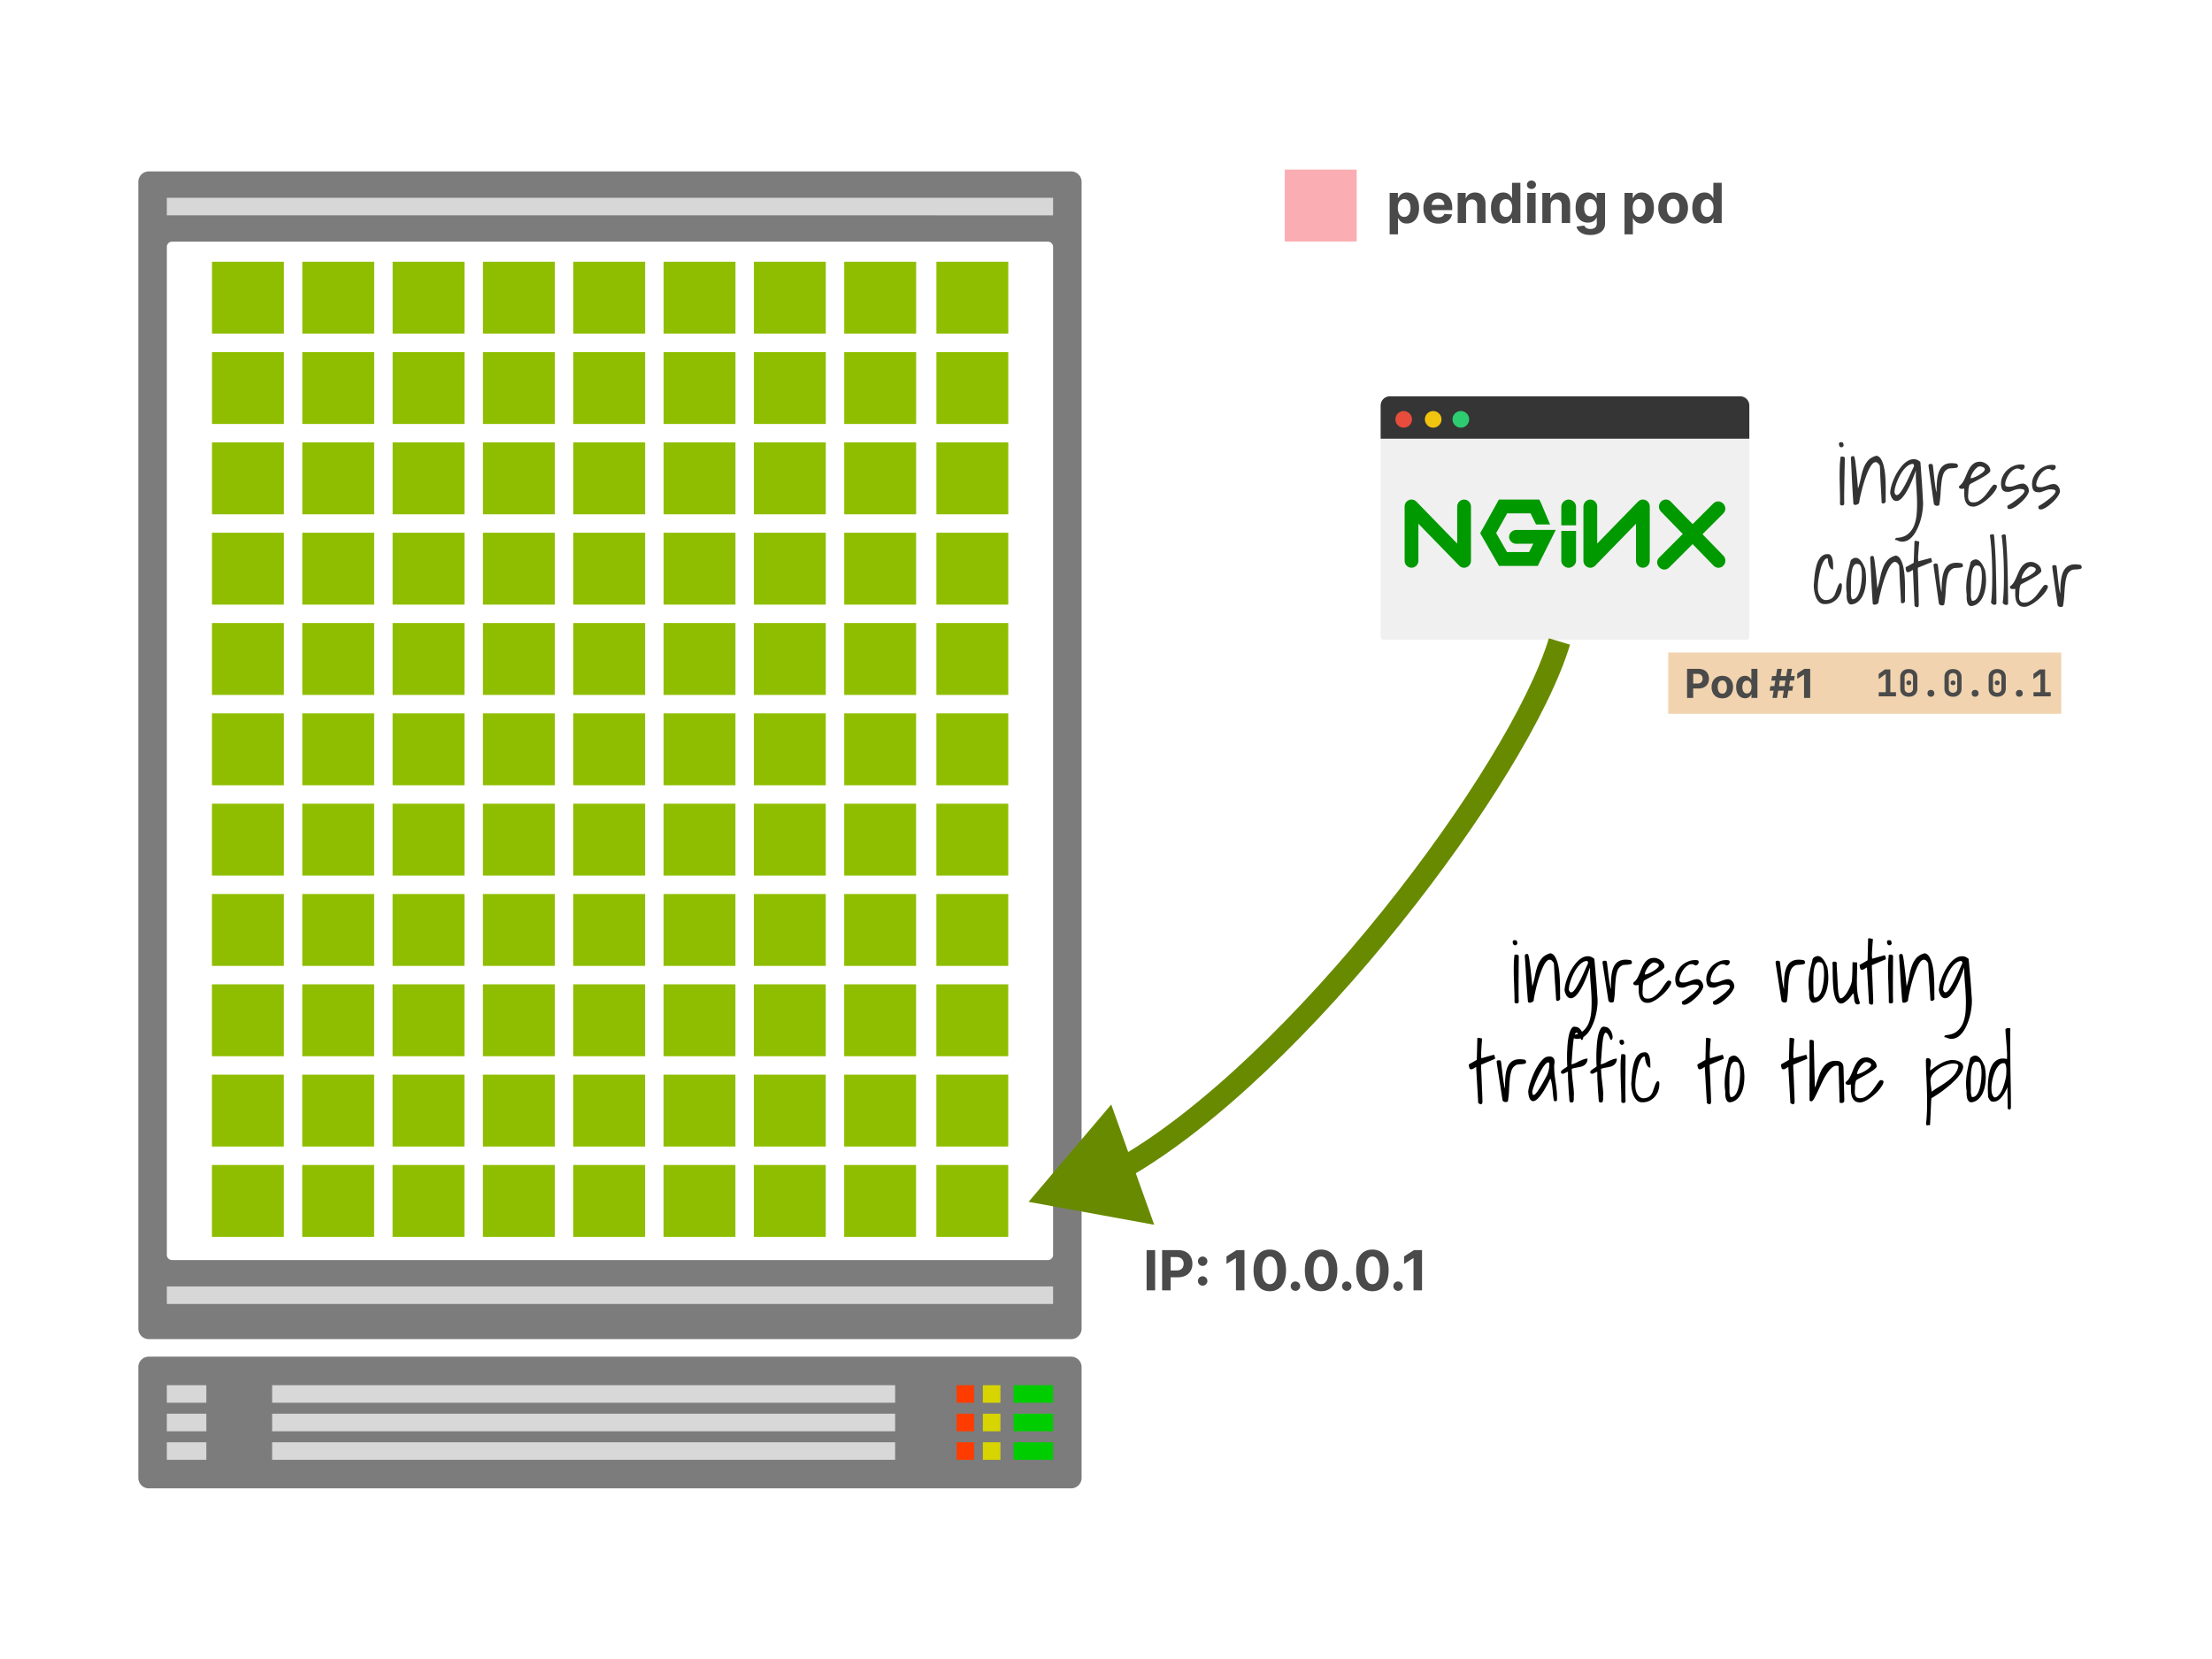 <svg viewBox="0 0 1200 900" fill="none" xmlns="http://www.w3.org/2000/svg"><path fill="#fff" d="M0 0h1200v900H0z"></path><path fill-rule="evenodd" clip-rule="evenodd" d="M586.762 741.651v60.105a5.733 5.733 0 01-.243 1.646 6.163 6.163 0 01-.187.524 6.07 6.07 0 01-.525.98 5.543 5.543 0 01-.332.446 5.59 5.59 0 01-2.212 1.641 5.431 5.431 0 01-1.064.323 5.728 5.728 0 01-1.105.109H80.71a5.728 5.728 0 01-1.646-.244 5.778 5.778 0 01-1.504-.711 5.846 5.846 0 01-.859-.705 5.727 5.727 0 01-1.228-1.839 5.808 5.808 0 01-.323-1.064 5.652 5.652 0 01-.109-1.106v-60.105a5.67 5.67 0 015.669-5.669h500.384a5.73 5.73 0 012.169.432 5.497 5.497 0 01.981.524 5.714 5.714 0 011.231 1.117 5.47 5.47 0 01.618.924c.087.164.167.331.239.503a5.811 5.811 0 01.43 2.169z" fill="#7C7C7C"></path><path fill-rule="evenodd" clip-rule="evenodd" d="M147.633 751.461h337.975v9.526H147.633v-9.526z" fill="#D8D8D8"></path><path fill-rule="evenodd" clip-rule="evenodd" d="M90.512 751.461h21.421v9.526H90.512v-9.526z" fill="#D7D7D7"></path><path fill-rule="evenodd" clip-rule="evenodd" d="M533.209 751.461h9.521v9.526h-9.521v-9.526z" fill="#D7D400"></path><path fill-rule="evenodd" clip-rule="evenodd" d="M518.929 751.461h9.52v9.526h-9.52v-9.526z" fill="#FF3C00"></path><path fill-rule="evenodd" clip-rule="evenodd" d="M549.87 751.461h21.421v9.526H549.87v-9.526z" fill="#00CD00"></path><path fill-rule="evenodd" clip-rule="evenodd" d="M147.633 766.939h337.975v9.526H147.633v-9.526z" fill="#D8D8D8"></path><path fill-rule="evenodd" clip-rule="evenodd" d="M90.512 766.939h21.421v9.526H90.512v-9.526z" fill="#D7D7D7"></path><path fill-rule="evenodd" clip-rule="evenodd" d="M533.209 766.939h9.521v9.526h-9.521v-9.526z" fill="#D7D400"></path><path fill-rule="evenodd" clip-rule="evenodd" d="M518.929 766.939h9.52v9.526h-9.52v-9.526z" fill="#FF3C00"></path><path fill-rule="evenodd" clip-rule="evenodd" d="M549.87 766.939h21.421v9.526H549.87v-9.526z" fill="#00CD00"></path><path fill-rule="evenodd" clip-rule="evenodd" d="M147.633 782.418h337.975v9.526H147.633v-9.526z" fill="#D8D8D8"></path><path fill-rule="evenodd" clip-rule="evenodd" d="M90.512 782.418h21.421v9.526H90.512v-9.526z" fill="#D7D7D7"></path><path fill-rule="evenodd" clip-rule="evenodd" d="M533.209 782.418h9.521v9.526h-9.521v-9.526z" fill="#D7D400"></path><path fill-rule="evenodd" clip-rule="evenodd" d="M518.929 782.418h9.52v9.526h-9.52v-9.526z" fill="#FF3C00"></path><path fill-rule="evenodd" clip-rule="evenodd" d="M549.87 782.418h21.421v9.526H549.87v-9.526z" fill="#00CD00"></path><path fill-rule="evenodd" clip-rule="evenodd" d="M586.762 98.669v622.12a5.728 5.728 0 01-.243 1.645 5.905 5.905 0 01-.187.523 5.784 5.784 0 01-1.229 1.84 5.727 5.727 0 01-1.337.991 5.425 5.425 0 01-1.567.56 5.728 5.728 0 01-1.105.109H80.71a5.728 5.728 0 01-1.646-.244 5.428 5.428 0 01-1.026-.425 5.833 5.833 0 01-.924-.618 5.712 5.712 0 01-1.403-1.709 5.65 5.65 0 01-.561-1.567 5.607 5.607 0 01-.109-1.105V98.669a5.665 5.665 0 014.023-5.425A5.666 5.666 0 0180.71 93h500.384a5.665 5.665 0 014.999 2.996c.087.164.167.332.239.503.07.172.133.346.187.524a5.871 5.871 0 01.216 1.09c.018.185.027.37.027.556z" fill="#7C7C7C"></path><path fill-rule="evenodd" clip-rule="evenodd" d="M93.345 131.104h475.113a2.873 2.873 0 01.553.054 2.786 2.786 0 01.531.161 2.747 2.747 0 01.491.262 2.997 2.997 0 01.429.352c.066.066.128.135.186.207a2.63 2.63 0 01.428.713 2.714 2.714 0 01.216 1.084v546.822a2.891 2.891 0 01-.216 1.084 2.747 2.747 0 01-.262.491c-.051.076-.106.15-.166.222a3.022 3.022 0 01-.615.559 2.76 2.76 0 01-.491.262 3.399 3.399 0 01-.262.094 2.528 2.528 0 01-.544.107 2.59 2.59 0 01-.278.015H93.345c-.093 0-.185-.005-.277-.015a2.55 2.55 0 01-.545-.107 3.38 3.38 0 01-.262-.094 2.765 2.765 0 01-.92-.614 2.86 2.86 0 01-.83-2.004V133.937a2.843 2.843 0 01.83-2.004 3.008 3.008 0 01.43-.352 3.044 3.044 0 01.49-.262 2.705 2.705 0 01.532-.161 2.833 2.833 0 01.552-.054z" fill="#fff"></path><path fill-rule="evenodd" clip-rule="evenodd" d="M90.512 107.289h480.78v9.526H90.512v-9.526zm0 590.592h480.78v9.526H90.512v-9.526z" fill="#D7D7D7"></path><path fill="#8FBE00" d="M115 142h39v39h-39zm49 0h39v39h-39zm49 0h39v39h-39zm49 0h39v39h-39zm49 0h39v39h-39zm49 0h39v39h-39zm49 0h39v39h-39zm49 0h39v39h-39zm50 0h39v39h-39z"></path><path fill="#FAADB2" d="M697 92h39v39h-39z"></path><path fill="#8FBE00" d="M115 191h39v39h-39zm49 0h39v39h-39zm49 0h39v39h-39zm49 0h39v39h-39zm49 0h39v39h-39zm49 0h39v39h-39zm49 0h39v39h-39zm49 0h39v39h-39zm50 0h39v39h-39zm-393 49h39v39h-39zm49 0h39v39h-39zm49 0h39v39h-39zm49 0h39v39h-39zm49 0h39v39h-39zm49 0h39v39h-39zm49 0h39v39h-39zm49 0h39v39h-39zm50 0h39v39h-39zm-393 49h39v39h-39zm49 0h39v39h-39zm49 0h39v39h-39zm49 0h39v39h-39zm49 0h39v39h-39zm49 0h39v39h-39zm49 0h39v39h-39zm49 0h39v39h-39zm50 0h39v39h-39zm-393 49h39v39h-39zm49 0h39v39h-39zm49 0h39v39h-39zm49 0h39v39h-39zm49 0h39v39h-39zm49 0h39v39h-39zm49 0h39v39h-39zm49 0h39v39h-39zm50 0h39v39h-39zm-393 49h39v39h-39zm49 0h39v39h-39zm49 0h39v39h-39zm49 0h39v39h-39zm49 0h39v39h-39zm49 0h39v39h-39zm49 0h39v39h-39zm49 0h39v39h-39zm50 0h39v39h-39zm-393 49h39v39h-39zm49 0h39v39h-39zm49 0h39v39h-39zm49 0h39v39h-39zm49 0h39v39h-39zm49 0h39v39h-39zm49 0h39v39h-39zm49 0h39v39h-39zm50 0h39v39h-39zm-393 49h39v39h-39zm49 0h39v39h-39zm49 0h39v39h-39zm49 0h39v39h-39zm49 0h39v39h-39zm49 0h39v39h-39zm49 0h39v39h-39zm49 0h39v39h-39zm50 0h39v39h-39zm-393 49h39v39h-39zm49 0h39v39h-39zm49 0h39v39h-39zm49 0h39v39h-39zm49 0h39v39h-39zm49 0h39v39h-39zm49 0h39v39h-39zm49 0h39v39h-39zm50 0h39v39h-39zm-393 49h39v39h-39zm49 0h39v39h-39zm49 0h39v39h-39zm49 0h39v39h-39zm49 0h39v39h-39zm49 0h39v39h-39zm49 0h39v39h-39zm49 0h39v39h-39zm50 0h39v39h-39zm-393 49h39v39h-39zm49 0h39v39h-39zm49 0h39v39h-39zm49 0h39v39h-39zm49 0h39v39h-39zm49 0h39v39h-39zm49 0h39v39h-39zm49 0h39v39h-39zm50 0h39v39h-39z"></path><path d="M753.877 127.136v-22.5h4.475v2.749h.202c.199-.44.487-.888.863-1.342.384-.462.881-.846 1.492-1.151.618-.312 1.385-.469 2.301-.469 1.193 0 2.294.313 3.302.938 1.009.618 1.815 1.552 2.419 2.802.603 1.243.905 2.801.905 4.676 0 1.826-.294 3.367-.884 4.624-.582 1.25-1.378 2.198-2.386 2.845-1.002.639-2.124.958-3.367.958-.88 0-1.63-.145-2.248-.436-.61-.292-1.111-.657-1.502-1.098a5.575 5.575 0 01-.895-1.353h-.138v8.757h-4.539zm4.443-14.318c0 .973.135 1.822.405 2.546.27.725.66 1.289 1.172 1.694.511.398 1.132.597 1.864.597.739 0 1.364-.203 1.875-.607.511-.412.898-.981 1.161-1.705.27-.731.405-1.573.405-2.525 0-.944-.131-1.775-.394-2.493-.263-.717-.65-1.278-1.161-1.683-.512-.405-1.14-.607-1.886-.607-.739 0-1.364.195-1.875.586-.504.39-.891.944-1.161 1.662-.27.717-.405 1.562-.405 2.535zm21.999 8.502c-1.683 0-3.132-.341-4.346-1.023a7.007 7.007 0 01-2.792-2.919c-.653-1.264-.98-2.759-.98-4.485 0-1.683.327-3.161.98-4.432.654-1.271 1.574-2.262 2.76-2.972 1.193-.711 2.592-1.066 4.197-1.066 1.08 0 2.085.174 3.015.522a6.683 6.683 0 012.45 1.545c.703.689 1.25 1.555 1.641 2.599.391 1.037.586 2.252.586 3.644v1.246h-13.818v-2.812h9.546c0-.654-.142-1.232-.426-1.737a3.055 3.055 0 00-1.183-1.182c-.497-.291-1.076-.437-1.736-.437-.689 0-1.3.16-1.833.479a3.37 3.37 0 00-1.235 1.268 3.586 3.586 0 00-.459 1.758v2.674c0 .81.15 1.509.448 2.099a3.27 3.27 0 001.289 1.363c.554.32 1.211.48 1.971.48.504 0 .966-.071 1.385-.213a2.88 2.88 0 001.076-.639c.298-.285.525-.633.682-1.044l4.197.276a5.737 5.737 0 01-1.31 2.643c-.654.745-1.499 1.328-2.536 1.747-1.03.412-2.219.618-3.569.618zm15.011-9.78V121h-4.538v-16.364h4.325v2.887h.192a4.566 4.566 0 011.821-2.258c.853-.561 1.886-.842 3.1-.842 1.137 0 2.128.249 2.973.746.845.497 1.502 1.207 1.971 2.131.468.916.703 2.01.703 3.281V121h-4.539v-9.609c.008-1.002-.248-1.783-.767-2.344-.518-.568-1.232-.852-2.141-.852-.611 0-1.151.131-1.619.394a2.748 2.748 0 00-1.087 1.15c-.256.498-.387 1.098-.394 1.801zm20.153 9.726c-1.242 0-2.368-.319-3.377-.958-1.001-.647-1.797-1.595-2.386-2.845-.582-1.257-.874-2.798-.874-4.624 0-1.875.302-3.433.906-4.676.604-1.25 1.406-2.184 2.408-2.802a6.168 6.168 0 013.313-.938c.916 0 1.68.157 2.29.469.618.305 1.115.689 1.492 1.151.383.454.675.902.873 1.342h.139v-8.203h4.528V121h-4.475v-2.621h-.192a5.845 5.845 0 01-.905 1.353c-.384.441-.884.806-1.502 1.098-.611.291-1.357.436-2.238.436zm1.439-3.611c.731 0 1.349-.199 1.853-.597.512-.405.902-.969 1.172-1.694.277-.724.416-1.573.416-2.546 0-.973-.135-1.818-.405-2.535-.27-.718-.661-1.272-1.172-1.662-.511-.391-1.133-.586-1.864-.586-.746 0-1.375.202-1.886.607-.511.405-.898.966-1.161 1.683-.263.718-.394 1.549-.394 2.493 0 .952.131 1.794.394 2.525.27.724.657 1.293 1.161 1.705.511.404 1.14.607 1.886.607zM828.526 121v-16.364h4.538V121h-4.538zm2.28-18.473a2.468 2.468 0 01-1.737-.671c-.476-.455-.714-.998-.714-1.63 0-.625.238-1.161.714-1.609a2.445 2.445 0 011.737-.682c.674 0 1.25.228 1.726.682.483.448.724.984.724 1.609 0 .632-.241 1.175-.724 1.63a2.432 2.432 0 01-1.726.671zm10.432 9.013V121H836.7v-16.364h4.325v2.887h.192a4.562 4.562 0 011.822-2.258c.852-.561 1.885-.842 3.1-.842 1.136 0 2.127.249 2.972.746.845.497 1.502 1.207 1.971 2.131.469.916.703 2.01.703 3.281V121h-4.538v-9.609c.007-1.002-.249-1.783-.767-2.344-.519-.568-1.233-.852-2.142-.852-.611 0-1.15.131-1.619.394a2.748 2.748 0 00-1.087 1.15c-.255.498-.387 1.098-.394 1.801zm21.496 15.937c-1.47 0-2.731-.202-3.782-.607-1.044-.398-1.875-.941-2.493-1.63a5.015 5.015 0 01-1.204-2.322l4.198-.565c.128.327.33.632.607.916.277.284.643.512 1.097.682.462.178 1.023.266 1.684.266.987 0 1.8-.241 2.439-.724.646-.476.97-1.275.97-2.397v-2.994h-.192a4.294 4.294 0 01-.895 1.289c-.398.405-.909.735-1.534.991s-1.371.384-2.237.384c-1.229 0-2.348-.284-3.356-.853-1.002-.575-1.801-1.452-2.397-2.631-.59-1.186-.884-2.685-.884-4.496 0-1.853.301-3.402.905-4.645.604-1.243 1.406-2.173 2.408-2.791a6.22 6.22 0 013.313-.927c.916 0 1.683.157 2.301.469.618.305 1.115.689 1.492 1.151.383.454.678.902.884 1.342h.17v-2.749h4.507v16.524c0 1.392-.341 2.557-1.023 3.494-.682.938-1.626 1.641-2.834 2.109-1.2.476-2.581.714-4.144.714zm.096-10.12c.731 0 1.349-.182 1.854-.544.511-.369.902-.895 1.171-1.576.277-.689.416-1.513.416-2.472 0-.959-.135-1.79-.405-2.493-.27-.71-.66-1.261-1.172-1.651-.511-.391-1.133-.586-1.864-.586-.746 0-1.374.202-1.886.607-.511.398-.898.952-1.161 1.662s-.394 1.531-.394 2.461c0 .945.131 1.761.394 2.45.27.682.657 1.211 1.161 1.588.512.369 1.14.554 1.886.554zm18.46 9.779v-22.5h4.474v2.749h.202c.199-.44.487-.888.863-1.342.384-.462.881-.846 1.492-1.151.618-.312 1.385-.469 2.301-.469 1.193 0 2.294.313 3.303.938 1.008.618 1.814 1.552 2.418 2.802.604 1.243.905 2.801.905 4.676 0 1.826-.294 3.367-.884 4.624-.582 1.25-1.378 2.198-2.386 2.845-1.002.639-2.124.958-3.367.958-.88 0-1.63-.145-2.248-.436-.61-.292-1.111-.657-1.502-1.098a5.575 5.575 0 01-.895-1.353h-.138v8.757h-4.538zm4.442-14.318c0 .973.135 1.822.405 2.546.27.725.66 1.289 1.172 1.694.511.398 1.133.597 1.864.597.739 0 1.364-.203 1.875-.607.511-.412.899-.981 1.161-1.705.27-.731.405-1.573.405-2.525 0-.944-.131-1.775-.394-2.493-.263-.717-.65-1.278-1.161-1.683-.512-.405-1.14-.607-1.886-.607-.739 0-1.364.195-1.875.586-.504.39-.891.944-1.161 1.662-.27.717-.405 1.562-.405 2.535zm21.935 8.502c-1.654 0-3.086-.352-4.293-1.055a7.216 7.216 0 01-2.78-2.962c-.654-1.271-.981-2.745-.981-4.421 0-1.69.327-3.168.981-4.432.653-1.271 1.58-2.258 2.78-2.961 1.207-.711 2.639-1.066 4.293-1.066 1.655 0 3.083.355 4.283 1.066a7.11 7.11 0 012.791 2.961c.654 1.264.98 2.742.98 4.432 0 1.676-.326 3.15-.98 4.421a7.197 7.197 0 01-2.791 2.962c-1.2.703-2.628 1.055-4.283 1.055zm.022-3.516c.753 0 1.381-.213 1.885-.639.505-.433.885-1.023 1.14-1.769.263-.745.394-1.594.394-2.546 0-.952-.131-1.8-.394-2.546-.255-.746-.635-1.335-1.14-1.768-.504-.434-1.132-.65-1.885-.65-.76 0-1.399.216-1.918.65-.511.433-.898 1.022-1.161 1.768-.256.746-.384 1.594-.384 2.546 0 .952.128 1.801.384 2.546.263.746.65 1.336 1.161 1.769.519.426 1.158.639 1.918.639zm17.013 3.462c-1.243 0-2.368-.319-3.377-.958-1.001-.647-1.797-1.595-2.386-2.845-.583-1.257-.874-2.798-.874-4.624 0-1.875.302-3.433.906-4.676.603-1.25 1.406-2.184 2.407-2.802a6.172 6.172 0 013.314-.938c.916 0 1.679.157 2.29.469.618.305 1.115.689 1.492 1.151.383.454.674.902.873 1.342h.139v-8.203h4.527V121h-4.474v-2.621h-.192a5.845 5.845 0 01-.905 1.353c-.384.441-.885.806-1.503 1.098-.61.291-1.356.436-2.237.436zm1.438-3.611c.732 0 1.35-.199 1.854-.597.512-.405.902-.969 1.172-1.694.277-.724.415-1.573.415-2.546 0-.973-.134-1.818-.404-2.535-.27-.718-.661-1.272-1.172-1.662-.512-.391-1.133-.586-1.865-.586-.745 0-1.374.202-1.885.607-.512.405-.899.966-1.161 1.683-.263.718-.395 1.549-.395 2.493 0 .952.132 1.794.395 2.525.269.724.657 1.293 1.161 1.705.511.404 1.14.607 1.885.607zM626.651 678.182V700h-4.613v-21.818h4.613zM630.446 700v-21.818h8.608c1.655 0 3.065.316 4.229.948 1.165.625 2.053 1.495 2.664 2.61.618 1.108.927 2.386.927 3.835 0 1.449-.313 2.728-.938 3.836-.625 1.107-1.53 1.97-2.716 2.588-1.179.618-2.607.927-4.283.927h-5.487v-3.697h4.741c.888 0 1.619-.152 2.195-.458.582-.312 1.015-.742 1.299-1.289.292-.554.437-1.189.437-1.907 0-.724-.145-1.356-.437-1.896-.284-.547-.717-.969-1.299-1.268-.583-.305-1.321-.458-2.216-.458h-3.111V700h-4.613zm21.991-2.536a2.49 2.49 0 01-1.811-.745 2.466 2.466 0 01-.745-1.811c0-.696.248-1.293.745-1.79a2.49 2.49 0 011.811-.746c.682 0 1.279.249 1.79.746.512.497.767 1.094.767 1.79 0 .468-.121.898-.362 1.289a2.758 2.758 0 01-.927.927c-.383.227-.806.34-1.268.34zm0-10.706a2.49 2.49 0 01-1.811-.746 2.466 2.466 0 01-.745-1.811c0-.696.248-1.289.745-1.779a2.49 2.49 0 011.811-.746c.682 0 1.279.249 1.79.746a2.37 2.37 0 01.767 1.779c0 .476-.121.909-.362 1.3a2.657 2.657 0 01-.927.916 2.442 2.442 0 01-1.268.341zm22.676-8.576V700H670.5v-17.44h-.128l-4.996 3.132v-4.09l5.401-3.42h4.336zm13.74 22.297c-1.832-.007-3.409-.458-4.73-1.353-1.314-.894-2.326-2.191-3.036-3.888-.703-1.698-1.051-3.739-1.044-6.126 0-2.379.352-4.407 1.055-6.083.71-1.676 1.722-2.951 3.036-3.824 1.321-.881 2.894-1.321 4.719-1.321 1.826 0 3.395.44 4.709 1.321 1.321.88 2.337 2.159 3.047 3.835.71 1.669 1.062 3.693 1.055 6.072 0 2.394-.355 4.439-1.066 6.137-.703 1.697-1.711 2.993-3.025 3.888-1.314.895-2.887 1.342-4.72 1.342zm0-3.824c1.25 0 2.248-.629 2.994-1.886s1.115-3.143 1.108-5.657c0-1.655-.17-3.032-.511-4.133-.334-1.101-.81-1.929-1.428-2.483a3.114 3.114 0 00-2.163-.831c-1.242 0-2.237.622-2.983 1.865-.745 1.243-1.122 3.104-1.129 5.582 0 1.676.167 3.076.501 4.198.341 1.115.82 1.953 1.438 2.514a3.151 3.151 0 002.173.831zm13.916 3.622a2.49 2.49 0 01-1.811-.746 2.488 2.488 0 01-.745-1.811c0-.696.248-1.292.745-1.79a2.49 2.49 0 011.811-.745c.682 0 1.279.248 1.79.745.512.498.767 1.094.767 1.79 0 .469-.12.899-.362 1.289a2.74 2.74 0 01-.927.927 2.442 2.442 0 01-1.268.341zm13.916.202c-1.832-.007-3.409-.458-4.73-1.353-1.314-.894-2.326-2.191-3.036-3.888-.703-1.698-1.051-3.739-1.044-6.126 0-2.379.352-4.407 1.055-6.083.71-1.676 1.722-2.951 3.036-3.824 1.321-.881 2.894-1.321 4.719-1.321 1.826 0 3.395.44 4.709 1.321 1.321.88 2.337 2.159 3.047 3.835.71 1.669 1.062 3.693 1.055 6.072 0 2.394-.355 4.439-1.066 6.137-.703 1.697-1.711 2.993-3.025 3.888-1.314.895-2.887 1.342-4.72 1.342zm0-3.824c1.25 0 2.248-.629 2.994-1.886s1.115-3.143 1.108-5.657c0-1.655-.17-3.032-.511-4.133-.334-1.101-.81-1.929-1.428-2.483a3.114 3.114 0 00-2.163-.831c-1.242 0-2.237.622-2.982 1.865-.746 1.243-1.123 3.104-1.13 5.582 0 1.676.167 3.076.501 4.198.341 1.115.82 1.953 1.438 2.514a3.151 3.151 0 002.173.831zm13.916 3.622a2.49 2.49 0 01-1.811-.746 2.488 2.488 0 01-.745-1.811c0-.696.248-1.292.745-1.79a2.49 2.49 0 011.811-.745c.682 0 1.279.248 1.79.745.512.498.767 1.094.767 1.79 0 .469-.12.899-.362 1.289a2.74 2.74 0 01-.927.927 2.442 2.442 0 01-1.268.341zm13.916.202c-1.832-.007-3.409-.458-4.73-1.353-1.314-.894-2.326-2.191-3.036-3.888-.703-1.698-1.051-3.739-1.044-6.126 0-2.379.352-4.407 1.055-6.083.71-1.676 1.722-2.951 3.036-3.824 1.321-.881 2.894-1.321 4.719-1.321 1.826 0 3.395.44 4.709 1.321 1.321.88 2.337 2.159 3.047 3.835.71 1.669 1.062 3.693 1.055 6.072 0 2.394-.355 4.439-1.065 6.137-.704 1.697-1.712 2.993-3.026 3.888-1.314.895-2.887 1.342-4.72 1.342zm0-3.824c1.25 0 2.248-.629 2.994-1.886s1.115-3.143 1.108-5.657c0-1.655-.17-3.032-.511-4.133-.334-1.101-.81-1.929-1.428-2.483a3.114 3.114 0 00-2.163-.831c-1.242 0-2.237.622-2.982 1.865-.746 1.243-1.123 3.104-1.13 5.582 0 1.676.167 3.076.501 4.198.341 1.115.82 1.953 1.438 2.514a3.153 3.153 0 002.173.831zm13.917 3.622a2.491 2.491 0 01-1.812-.746 2.488 2.488 0 01-.745-1.811c0-.696.248-1.292.745-1.79a2.49 2.49 0 011.812-.745c.681 0 1.278.248 1.789.745.512.498.767 1.094.767 1.79 0 .469-.12.899-.362 1.289a2.74 2.74 0 01-.927.927 2.441 2.441 0 01-1.267.341zm13.007-22.095V700h-4.613v-17.44h-.127l-4.997 3.132v-4.09l5.401-3.42h4.336z" fill="#4A4A4A"></path><path fill-rule="evenodd" clip-rule="evenodd" d="M949 345.509c0 .823-.626 1.491-1.399 1.491H750.399c-.773 0-1.399-.668-1.399-1.491V220a5 5 0 015-5h190a5 5 0 015 5v125.509z" fill="#F0F0F0"></path><path d="M769.481 284.127v20.023c0 2.122-1.675 3.842-3.741 3.842-2.065 0-3.74-1.72-3.74-3.842v-29.3c0-3.423 4.029-5.137 6.385-2.717l22.134 22.74V274.85c0-2.122 1.675-3.842 3.741-3.842 2.065 0 3.74 1.72 3.74 3.842v29.3c0 3.423-4.029 5.137-6.385 2.717l-22.134-22.74zM813.132 271l-1.042 1.922-8.048 14.484-1.042 1.828 1.042 1.828 8.048 14.016 1.089 1.922h21.068l1.042-2.109 6.012-12 2.699-5.438h-6.107l-15.387.047c-2.001-.028-3.842 1.769-3.842 3.75s1.841 3.778 3.842 3.75l9.279-.047-2.272 4.547h-11.931l-5.918-10.312 5.965-10.688h12.692l2.959 6.012h7.622l-4.805-11.403-1.042-2.109h-21.923zm37.818 0c-2.094.026-3.976 1.892-3.95 3.918V285h8v-10.082c.026-2.058-1.922-3.943-4.05-3.918zm15.531 23.873V274.85c0-2.122-1.675-3.842-3.741-3.842-2.065 0-3.74 1.72-3.74 3.842v29.3c0 3.423 4.029 5.137 6.385 2.717l22.134-22.74v20.023c0 2.122 1.675 3.842 3.741 3.842 2.065 0 3.74-1.72 3.74-3.842v-29.3c0-3.423-4.029-5.137-6.385-2.717l-22.134 22.74zm33.713 7.503l29.21-29.188c3.614-3.611 9.015 1.825 5.402 5.436l-29.21 29.188c-3.614 3.611-9.015-1.825-5.402-5.436z" fill="#090"></path><path d="M901.099 277.579c-1.462-1.501-1.466-3.94-.009-5.446a3.658 3.658 0 015.284-.01l28.527 29.298c1.462 1.501 1.466 3.94.009 5.446a3.658 3.658 0 01-5.284.01l-28.527-29.298zM850.95 308c-2.094-.025-3.976-1.881-3.95-3.896V288h8v16.104c.026 2.047-1.922 3.921-4.05 3.896z" fill="#090"></path><path d="M749 220a5 5 0 015-5h190a5 5 0 015 5v18H749v-18z" fill="#353535"></path><path fill-rule="evenodd" clip-rule="evenodd" d="M766 227.5a4.5 4.5 0 01-4.5 4.5 4.5 4.5 0 01-4.5-4.5 4.5 4.5 0 014.5-4.5 4.5 4.5 0 014.5 4.5" fill="#E74C3C"></path><path fill-rule="evenodd" clip-rule="evenodd" d="M782 227.5a4.5 4.5 0 01-4.5 4.5 4.5 4.5 0 01-4.5-4.5 4.5 4.5 0 014.5-4.5 4.5 4.5 0 014.5 4.5" fill="#F1C40F"></path><path fill-rule="evenodd" clip-rule="evenodd" d="M797 227.5a4.5 4.5 0 01-4.5 4.5 4.5 4.5 0 01-4.5-4.5 4.5 4.5 0 014.5-4.5 4.5 4.5 0 014.5 4.5" fill="#2ECC71"></path><path d="M998.197 272.931c.026-1.947.008-3.998-.053-6.156a482.21 482.21 0 00-.137-6.516c-.03-2.217-.016-4.388.042-6.513.058-2.126.22-4.116.484-5.969.06-.029.195-.042.405-.04.24-.026.405-.039.495-.038.419.006.747.085.987.238.27.123.4.409.39.859-.02 1.766-.06 3.698-.12 5.793-.03 2.067-.07 4.178-.13 6.333l-.09 6.334c-.02 2.096-.02 3.998.02 5.705.02.51-.09.838-.33.984-.212.177-.483.264-.812.259-.359-.005-.658-.098-.895-.281-.237-.153-.323-.484-.256-.992zm-.558-32.175c.004-.359.127-.597.369-.713.241-.117.511-.173.811-.169.598.008.97.207 1.115.599.146.391.216.841.206 1.35-.184.327-.412.564-.683.71a1.385 1.385 0 01-.855.078c-.268-.093-.505-.291-.711-.593-.175-.302-.26-.723-.252-1.262zm7.831 32.587c-.28-4.047-.52-8.094-.74-12.14-.18-4.076-.39-8.302-.64-12.678.01-.719.41-1.073 1.19-1.062l.36.004c.09.002.19.123.31.364.11.241.23.692.34 1.352.14.631.27 1.606.41 2.926.16 1.29.35 2.985.56 5.084.21 2.1.44 4.723.7 7.872a51.669 51.669 0 001.56-5.91c.39-1.911.88-3.642 1.46-5.192a13.41 13.41 0 012.44-4.145c1.07-1.184 2.57-2.047 4.53-2.59 1.07.194 1.93.864 2.58 2.011.64 1.117 1.15 2.501 1.51 4.153.37 1.653.62 3.453.74 5.401.12 1.919.19 3.762.2 5.529 0 1.767 0 3.354-.02 4.762-.02 1.377 0 2.366.05 2.966-.1.238-.23.446-.41.623-.19.177-.4.309-.64.396-.21.057-.42.069-.63.036-.21-.062-.4-.23-.58-.502.01-.329-.01-1.003-.06-2.022-.04-1.019-.1-2.203-.18-3.552-.07-1.378-.15-2.832-.25-4.361-.07-1.558-.14-3.012-.21-4.36-.04-1.379-.09-2.577-.13-3.596-.05-1.019-.09-1.694-.11-2.023-.62-1.117-1.24-1.754-1.86-1.912-.6-.158-1.22.029-1.85.559-.61.531-1.2 1.347-1.79 2.447a33.49 33.49 0 00-1.67 3.752 76.533 76.533 0 00-2.72 8.769c-.35 1.403-.65 2.687-.9 3.851-.23 1.135-.38 2.017-.44 2.645-.1.208-.29.415-.6.621a3.01 3.01 0 01-.9.392c-.3.086-.62.112-.94.078-.3-.064-.52-.247-.67-.548zm23.2 18.46c2.64-.115 4.72-.776 6.23-1.984 1.54-1.207 2.7-2.779 3.48-4.715.77-1.937 1.25-4.162 1.43-6.675.19-2.483.24-5.059.15-7.725-.08-2.667-.23-5.335-.43-8.003-.17-2.698-.23-5.199-.17-7.505-1.34 3.756-2.59 6.794-3.76 9.115-1.17 2.29-2.25 4.028-3.26 5.213-.97 1.155-1.87 1.862-2.68 2.12-.78.229-1.47.175-2.06-.162-.6-.367-1.08-.928-1.46-1.682a9.57 9.57 0 01-.73-2.391c.07-1.376.36-2.885.87-4.526a32.41 32.41 0 011.99-4.87 28.037 28.037 0 012.85-4.454c1.06-1.394 2.19-2.472 3.36-3.235 1.18-.793 2.4-1.196 3.66-1.209 1.26-.043 2.46.452 3.62 1.486.03.03.07.435.12 1.215.08.749.15 1.754.23 3.013.1 1.229.2 2.623.3 4.182.13 1.529.24 3.088.34 4.677.1 1.558.19 3.057.26 4.496.07 1.438.14 2.682.22 3.731.09 1.709-.01 3.52-.3 5.432a34.885 34.885 0 01-1.24 5.555 28.203 28.203 0 01-2.14 5.093c-.83 1.576-1.79 2.866-2.88 3.87-1.06 1.004-2.25 1.632-3.57 1.884-1.3.282-2.67.039-4.13-.729a2.586 2.586 0 01-.4-.051.738.738 0 01-.45-.14c-.09-.091-.1-.211-.04-.36.06-.149.26-.371.59-.666zm-.92-24.677c.28.932.67 1.417 1.14 1.453.51.007 1.06-.3 1.63-.922.58-.651 1.21-1.556 1.88-2.715a45.8 45.8 0 002.07-3.791c.68-1.369 1.34-2.767 1.99-4.196.68-1.459 1.31-2.813 1.9-4.063 0-.33-.07-.63-.21-.902-.15-.301-.48-.395-.99-.282-.84.168-1.67.561-2.48 1.179-.79.619-1.54 1.388-2.24 2.307a21.95 21.95 0 00-1.88 2.985 34.886 34.886 0 00-1.48 3.259 30.05 30.05 0 00-.98 3.087c-.23.985-.34 1.852-.35 2.601zm18.47-14.309l.01-.359c0-.3.11-.508.32-.625.24-.117.51-.173.81-.169.24.003.46.036.67.099.21.033.37.2.49.501.08.45.17 1.08.24 1.89.08.78.18 1.649.28 2.609.11.96.22 1.98.32 3.06.14 1.05.26 2.055.37 3.014.13.931.27 1.771.41 2.522.14.75.3 1.322.47 1.713-.05-2.876.08-5.36.37-7.452.3-2.123.83-3.838 1.6-5.146.8-1.337 1.86-2.251 3.18-2.742 1.36-.521 3.03-.619 5.04-.293.92.013 1.38.513 1.37 1.501-.01.39-.26.656-.78.799-.51.113-1.08.195-1.71.246-.63.022-1.24.059-1.84.111-.6.051-1.04.195-1.31.431-1.08.585-1.86 1.503-2.33 2.755-.43 1.252-.75 2.73-.95 4.434a82.582 82.582 0 00-.48 5.61 50.555 50.555 0 01-.67 6.191.74.74 0 01-.37.669c-.24.146-.54.217-.9.212a2.316 2.316 0 01-.98-.238c-.3-.153-.54-.381-.71-.683l-2.92-20.66zm19.38 12.209l-.67.126c-.3.056-.62.067-.95.032a1.927 1.927 0 01-.85-.28c-.27-.154-.4-.41-.39-.769 0-.21.05-.359.14-.448.09-.088.24-.221.45-.398.67-.53 1.23-1.212 1.69-2.044.49-.862.94-1.77 1.34-2.723.4-.983.82-1.95 1.25-2.903.47-.982.99-1.859 1.57-2.63a6.745 6.745 0 012.13-1.858c.85-.468 1.88-.679 3.11-.633.51.007 1.08.135 1.7.383a6.65 6.65 0 011.74 1.011c.54.397.98.882 1.33 1.456.35.573.52 1.205.51 1.893.15.242 0 .584-.46 1.027-.42.444-1.01.93-1.77 1.459-.76.499-1.62 1.027-2.58 1.583-.94.527-1.84 1.024-2.72 1.491-.87.468-1.64.877-2.31 1.227-.66.351-1.1.615-1.31.792-.15.297-.28.64-.37 1.028-.1.388-.18.761-.24 1.12-.04.329-.07.643-.1.942-.01.269-.01.479-.01.629-.01.569-.05 1.197-.12 1.885-.04.688-.02 1.348.07 1.978.11.6.36 1.113.74 1.537.38.395 1.04.598 1.97.61.99.014 1.92-.214 2.79-.681.88-.498 1.69-1.101 2.45-1.809.76-.709 1.44-1.479 2.06-2.309a53 53 0 001.69-2.313c.52-.742.97-1.35 1.37-1.824.4-.474.73-.709 1-.706.3.004.61.069.94.193.36.094.53.336.53.726-.01.539-.24 1.179-.7 1.922-.43.743-1.01 1.529-1.74 2.358-.7.829-1.52 1.657-2.46 2.483-.91.796-1.83 1.518-2.77 2.164a20.39 20.39 0 01-2.76 1.536c-.9.377-1.7.561-2.39.552-1.35-.018-2.36-.361-3.04-1.029-.68-.668-1.16-1.498-1.45-2.491-.25-.991-.39-2.041-.41-3.15.02-1.138.02-2.186 0-3.145zm8.43-12.017c-.51-.007-1.05.241-1.63.742a9.772 9.772 0 00-1.64 1.775c-.49.682-.9 1.396-1.24 2.14-.31.715-.47 1.312-.47 1.791.44.006 1.09-.15 1.93-.469.88-.347 1.74-.77 2.58-1.268.85-.498 1.59-1.027 2.22-1.588.64-.56.96-1.095.97-1.604 0-.27-.1-.496-.31-.678-.2-.182-.46-.336-.75-.459a4.236 4.236 0 00-.85-.281c-.3-.064-.57-.098-.81-.101zm14.94 21.36c0 .03.32-.146.95-.526.67-.381 1.44-.88 2.31-1.497.91-.647 1.83-1.338 2.77-2.075.94-.766 1.71-1.489 2.32-2.17.61-.681.93-1.26.97-1.739.07-.508-.33-.843-1.2-1.005-1.08-.164-1.99-.161-2.74.009-.72.17-1.38.371-1.99.602-.6.232-1.17.449-1.71.651-.51.203-1.08.27-1.71.202-1.32-.018-2.23-.434-2.72-1.25-.47-.844-.7-1.971-.68-3.378a8.785 8.785 0 011-3.985 11.255 11.255 0 012.47-3.292c1-.915 2.15-1.633 3.44-2.155a9.72 9.72 0 013.97-.8c.53.007 1 .058 1.39.153.38.095.57.442.57 1.041-.01.419-.19.821-.56 1.205-.36.355-.77.529-1.22.523-.03 0-.1-.016-.22-.048a2.4 2.4 0 01-.36-.229 1.03 1.03 0 00-.36-.185.682.682 0 00-.22-.092c-.95-.283-1.88-.16-2.79.367-.91.527-1.72 1.249-2.45 2.168a11.91 11.91 0 00-1.71 2.943c-.43 1.042-.65 1.982-.66 2.821-.01.329.05.6.17.811.14.182.32.319.53.411.24.093.49.157.76.19l.9.012c.6.008 1.2-.074 1.8-.245.63-.172 1.23-.373 1.8-.605a22.6 22.6 0 011.81-.605 7.038 7.038 0 011.93-.244c.3.004.63.099.99.283.36.155.68.399.98.732.29.303.54.666.75 1.088.2.392.32.828.34 1.308.17.421.11.974-.2 1.659-.28.685-.71 1.413-1.29 2.184-.58.771-1.28 1.556-2.1 2.353-.82.768-1.64 1.476-2.45 2.124-.82.618-1.62 1.117-2.4 1.495-.79.409-1.45.595-1.99.558-.6-.008-.95-.193-1.07-.554-.08-.36-.12-.765-.12-1.214zm16.85.225c0 .03.31-.145.95-.526.66-.381 1.43-.88 2.31-1.497.91-.647 1.83-1.338 2.77-2.074.94-.767 1.71-1.49 2.32-2.171.61-.681.93-1.26.96-1.739.07-.508-.33-.843-1.2-1.004-1.07-.165-1.99-.162-2.74.008-.72.17-1.38.371-1.98.602-.6.232-1.18.449-1.72.651-.51.203-1.08.27-1.71.202-1.31-.018-2.22-.434-2.72-1.249-.47-.845-.69-1.971-.67-3.379.01-1.407.35-2.736.99-3.985.65-1.279 1.47-2.376 2.47-3.291 1-.915 2.15-1.634 3.45-2.156a9.657 9.657 0 013.96-.8c.54.007 1 .058 1.39.153.39.095.58.442.57 1.041 0 .419-.19.821-.55 1.206-.37.354-.78.528-1.22.522-.03 0-.11-.016-.23-.048a1.912 1.912 0 01-.35-.229 1.027 1.027 0 00-.36-.184.78.78 0 00-.23-.093c-.95-.283-1.88-.16-2.79.367-.9.527-1.72 1.25-2.45 2.168-.7.889-1.27 1.87-1.7 2.943-.44 1.042-.66 1.983-.67 2.821 0 .329.05.6.17.811.15.182.33.319.53.411.24.094.5.157.76.19l.9.012a6.2 6.2 0 001.8-.245c.63-.171 1.24-.373 1.81-.605.6-.232 1.2-.433 1.8-.605a7.07 7.07 0 011.94-.243c.3.004.63.098.98.282.36.155.69.399.98.732.3.304.55.666.75 1.088.21.392.32.828.34 1.308.18.421.11.975-.2 1.659-.28.685-.71 1.414-1.29 2.185a20.52 20.52 0 01-2.09 2.353c-.82.767-1.64 1.475-2.46 2.123-.82.618-1.62 1.117-2.4 1.496-.78.408-1.44.594-1.98.557-.6-.008-.96-.192-1.07-.553a4.604 4.604 0 01-.12-1.215zm-121.851 42.717c.104-1.077.209-2.243.316-3.5.107-1.286.259-2.557.455-3.813.227-1.254.497-2.449.812-3.583.345-1.133.777-2.131 1.298-2.992.551-.892 1.219-1.587 2.005-2.085.785-.529 1.732-.771 2.84-.726.748.01 1.313.332 1.694.966.411.635.685 1.402.823 2.302.167.901.245 1.831.232 2.789.017.929.022 1.692.014 2.291-.599-.008-1.089-.269-1.472-.783a6.214 6.214 0 01-.874-1.854c-.2-.691-.341-1.367-.422-2.027l-.117-1.305-.18-.002a.35.35 0 00-.134-.047c-.509-.006-.992.272-1.449.835-.427.563-.841 1.291-1.242 2.184a20.358 20.358 0 00-.983 2.952 43.102 43.102 0 00-.716 3.18 77.428 77.428 0 00-.488 2.914c-.102.867-.156 1.541-.162 2.02a18.044 18.044 0 00-.034 2.56c.047.929.215 1.8.504 2.612a6.469 6.469 0 001.229 2.128c.532.577 1.245.975 2.141 1.197 1.108.015 2.008-.123 2.701-.413.693-.29 1.252-.687 1.678-1.191a5.539 5.539 0 001.056-1.693 35.95 35.95 0 00.699-1.922c.249-.686.498-1.356.746-2.012a6.618 6.618 0 011.058-1.828c.36-.085.615-.066.763.055a.688.688 0 01.354.409c.057.181.084.391.081.631l-.006.494a10.697 10.697 0 01-.678 3.63 9.784 9.784 0 01-1.883 3.119 9.746 9.746 0 01-2.95 2.162c-1.115.524-2.391.777-3.828.758-1.198-.016-2.196-.404-2.995-1.164a8.515 8.515 0 01-1.804-2.809 15.96 15.96 0 01-.854-3.381c-.163-1.2-.24-2.219-.228-3.058zm17.871 4.417c-.2-1.38-.28-2.714-.27-4.002.02-1.317.11-2.649.28-3.995.2-1.345.46-2.734.78-4.167.35-1.463.74-3.03 1.18-4.702.01-.329.1-.627.28-.894.19-.298.43-.534.73-.71.3-.205.62-.366.95-.481.33-.115.65-.171.95-.167.66.009 1.25.226 1.79.653.53.426 1 .942 1.41 1.546.44.605.81 1.254 1.1 1.947.32.663.58 1.235.79 1.717.22 1.052.37 2.252.44 3.6.1 1.32.1 2.667-.01 4.044a23.584 23.584 0 01-.68 4.079 15.84 15.84 0 01-1.44 3.619 8.979 8.979 0 01-2.37 2.754c-.94.736-2.06 1.186-3.35 1.348-.69-.009-1.21-.241-1.56-.695-.35-.484-.61-1.056-.79-1.717-.14-.691-.22-1.381-.24-2.07.01-.689.02-1.258.03-1.707zm2.29-.104c-.01.299-.01.584-.01.853.02.27.05.54.08.81.05.24.11.511.16.811.09.271.19.586.31.947l.27.004a2.61 2.61 0 001.85-.694c.51-.472.95-1.08 1.32-1.824.37-.774.68-1.623.94-2.549.25-.955.44-1.881.57-2.777.16-.927.27-1.779.31-2.557.07-.808.11-1.451.11-1.93l.01-.899c.01-.389 0-.823-.02-1.303-.03-.509-.08-1.019-.16-1.529-.06-.54-.15-1.021-.3-1.442-.14-.451-.33-.813-.57-1.086-.23-.273-.55-.412-.94-.417-.65-.218-1.22-.181-1.7.112-.46.294-.84.798-1.15 1.512-.28.686-.5 1.536-.66 2.552a27.385 27.385 0 00-.31 3.366 150.28 150.28 0 00-.1 3.907c.01 1.378.01 2.755-.01 4.133zm11.82 5.864c-.27-4.047-.52-8.094-.73-12.14-.19-4.076-.4-8.302-.64-12.678.01-.719.4-1.073 1.18-1.062l.36.004c.09.002.19.123.31.364s.23.692.34 1.352c.14.631.28 1.606.41 2.926.16 1.29.35 2.985.56 5.084.21 2.099.45 4.723.71 7.872a56.168 56.168 0 001.56-5.91c.38-1.911.87-3.642 1.46-5.192.59-1.579 1.4-2.961 2.44-4.145 1.06-1.184 2.57-2.047 4.52-2.59 1.08.194 1.94.864 2.58 2.011.65 1.117 1.15 2.501 1.52 4.153.37 1.653.61 3.453.74 5.401.12 1.919.19 3.762.19 5.529.01 1.767 0 3.354-.02 4.762-.02 1.377 0 2.366.05 2.965-.09.239-.23.447-.41.624-.18.177-.39.309-.63.396-.21.057-.42.069-.63.036-.21-.062-.4-.23-.58-.502 0-.329-.02-1.003-.06-2.022-.05-1.019-.11-2.203-.18-3.552-.07-1.378-.16-2.832-.26-4.361-.07-1.558-.14-3.012-.21-4.36a186.61 186.61 0 00-.13-3.596c-.05-1.019-.08-1.694-.11-2.023-.61-1.117-1.23-1.754-1.86-1.912-.6-.158-1.21.029-1.85.559-.6.531-1.2 1.347-1.78 2.447-.59 1.101-1.14 2.351-1.67 3.752a66.18 66.18 0 00-1.5 4.337 76.487 76.487 0 00-1.22 4.432c-.35 1.403-.65 2.687-.91 3.851-.22 1.135-.37 2.017-.44 2.645-.09.208-.29.415-.59.621a3.01 3.01 0 01-.9.392c-.3.086-.62.112-.95.078-.3-.064-.52-.247-.67-.548zm21.81-18.308c-.3.145-.58.306-.86.482l-.72.44a3.47 3.47 0 01-.72.26c-.24.057-.5.053-.77-.01-.18-.003-.32-.11-.44-.321-.12-.241-.2-.497-.26-.767a4.81 4.81 0 01-.17-.856c-.03-.3-.02-.524.01-.674l4.34-2.412.43-11.496c.06-.388.3-.535.72-.439.42.065.85.161 1.3.287.06 0 .15.032.27.093.15.032.25.063.31.094-.07.808-.15 1.69-.26 2.647-.07.928-.14 1.87-.21 2.828-.08.927-.13 1.84-.18 2.738-.01.898.03 1.707.11 2.427l6.76-1.796c.12-.029.21.062.27.273.08.181.15.406.21.677.09.27.14.541.17.811.03.269.04.404.04.404l-7.68 3.132c0 .27 0 .914.02 1.932.05 1.019.09 2.233.13 3.641.04 1.378.08 2.877.12 4.494.04 1.588.08 3.071.12 4.45.04 1.378.07 2.591.09 3.64.01 1.018.02 1.662.02 1.932-.08.897-.35 1.343-.83 1.337-.45-.006-.94-.238-1.47-.694l-.87-19.554zm11.18-2.322v-.359c.01-.3.11-.508.32-.625.25-.116.52-.173.82-.169.23.004.46.036.67.099.21.033.37.2.49.501.08.45.16 1.08.24 1.89.08.78.17 1.65.28 2.609.11.96.21 1.98.32 3.06.13 1.05.25 2.055.36 3.015.14.93.28 1.77.42 2.521.14.751.29 1.322.47 1.713-.05-2.875.07-5.36.37-7.452.3-2.123.83-3.838 1.59-5.145.8-1.338 1.86-2.252 3.19-2.743 1.35-.521 3.03-.619 5.03-.292.93.012 1.39.512 1.37 1.5 0 .39-.26.656-.77.799-.51.113-1.08.195-1.71.246-.63.022-1.25.059-1.84.111-.6.052-1.04.195-1.31.431-1.09.585-1.87 1.503-2.33 2.755-.44 1.252-.76 2.73-.96 4.435-.2 1.704-.36 3.574-.48 5.609a50.555 50.555 0 01-.67 6.191c0 .299-.12.522-.36.669-.25.146-.55.217-.91.212a2.373 2.373 0 01-.98-.238c-.3-.153-.53-.381-.71-.683l-2.91-20.66zm17.98 15.74a26.36 26.36 0 01-.26-4.002c.02-1.317.11-2.649.28-3.995.2-1.345.45-2.734.77-4.167.35-1.463.75-3.03 1.19-4.702 0-.329.1-.627.28-.894.18-.298.43-.534.73-.71.3-.205.62-.366.95-.481.33-.115.64-.171.94-.167a2.85 2.85 0 011.79.653c.54.426 1.01.942 1.42 1.546.44.605.81 1.254 1.1 1.947.32.663.58 1.235.78 1.717.23 1.052.38 2.252.45 3.6.1 1.32.1 2.667-.01 4.044a24.582 24.582 0 01-.68 4.079 15.417 15.417 0 01-1.45 3.619 8.718 8.718 0 01-2.37 2.754c-.94.736-2.05 1.186-3.34 1.348-.69-.009-1.21-.241-1.56-.695-.36-.484-.62-1.056-.79-1.717-.14-.691-.22-1.381-.24-2.07.01-.689.02-1.258.02-1.707zm2.29-.104c0 .299 0 .584-.01.853.03.27.05.54.08.81.06.24.11.511.17.811.09.271.19.586.3.947l.27.004c.72.01 1.34-.222 1.85-.694.52-.472.96-1.08 1.33-1.824.37-.774.68-1.623.93-2.549.25-.955.45-1.881.58-2.777.16-.927.26-1.779.3-2.557.07-.808.11-1.451.12-1.93l.01-.899c.01-.389 0-.823-.03-1.303-.02-.509-.07-1.019-.16-1.529a6.461 6.461 0 00-.29-1.442c-.15-.451-.34-.813-.57-1.086-.24-.273-.55-.412-.94-.417-.66-.218-1.22-.181-1.71.112-.45.294-.83.798-1.14 1.512-.28.686-.5 1.536-.66 2.552-.17 1.016-.27 2.138-.32 3.366a150.28 150.28 0 00-.1 3.907c.02 1.378.01 2.755-.01 4.133zm10.91 4.144c.23-1.375.39-3.095.47-5.16.12-2.065.18-4.266.18-6.602.03-2.336.02-4.747-.04-7.233-.05-2.487-.14-4.839-.26-7.057-.12-2.248-.27-4.257-.46-6.026-.16-1.77-.33-3.165-.53-4.186.27-.176.5-.307.68-.395.21-.117.45-.174.72-.17.21.003.39.05.54.142.15.062.27.213.35.454.52 5.877.85 11.797.98 17.759.16 5.962.26 11.894.3 17.794 0 .27-.01.644-.02 1.123 0 .45-.02.689-.05.718-.42.204-.8.304-1.13.3a2.217 2.217 0 01-.89-.282c-.27-.183-.48-.38-.62-.592-.15-.212-.22-.407-.22-.587zm6.33.085c.23-1.375.39-3.095.48-5.16.11-2.065.17-4.266.18-6.602.03-2.336.01-4.747-.04-7.234-.06-2.486-.15-4.839-.27-7.057a114.29 114.29 0 00-.46-6.026c-.15-1.769-.33-3.164-.52-4.185.27-.176.49-.308.67-.395.22-.117.46-.174.73-.17.21.002.38.05.53.142.15.062.27.213.36.454.52 5.877.84 11.796.97 17.758.16 5.963.26 11.894.3 17.795 0 .27-.01.644-.01 1.123-.01.449-.03.689-.06.718-.42.204-.79.304-1.12.3a2.295 2.295 0 01-.9-.282 2.387 2.387 0 01-.62-.592c-.15-.212-.22-.408-.22-.587zm6.8-7.322l-.68.125c-.3.056-.61.067-.94.033a1.885 1.885 0 01-.85-.281c-.27-.153-.4-.41-.4-.769 0-.21.05-.359.14-.448.09-.088.25-.221.46-.398a6.812 6.812 0 001.69-2.044c.49-.862.93-1.769 1.34-2.722.4-.983.82-1.951 1.25-2.904.46-.982.98-1.859 1.56-2.63a6.673 6.673 0 012.14-1.858c.84-.468 1.88-.679 3.11-.632.5.007 1.07.134 1.7.382.62.248 1.2.585 1.74 1.012.53.396.97.881 1.32 1.455.36.574.53 1.205.52 1.894.14.241-.01.584-.46 1.027-.43.443-1.02.93-1.78 1.459a46.42 46.42 0 01-2.58 1.583c-.93.526-1.84 1.023-2.71 1.491l-2.31 1.227c-.67.35-1.1.614-1.31.791-.16.297-.28.64-.38 1.028-.09.388-.17.762-.24 1.12-.03.329-.07.643-.1.942 0 .27-.01.479-.01.629-.01.569-.04 1.197-.11 1.885-.04.689-.02 1.348.06 1.978.11.6.36 1.113.74 1.537.39.395 1.04.598 1.97.611.99.013 1.92-.214 2.8-.682.87-.497 1.69-1.1 2.45-1.809a17.15 17.15 0 002.05-2.309 53 53 0 001.69-2.313c.52-.742.98-1.35 1.37-1.824.4-.474.73-.709 1-.705.3.004.62.068.94.192.36.095.54.337.53.726 0 .539-.24 1.18-.7 1.922-.43.743-1.01 1.529-1.74 2.358-.7.829-1.52 1.657-2.46 2.483a30.06 30.06 0 01-2.76 2.165c-.94.616-1.86 1.128-2.77 1.535-.9.377-1.7.561-2.38.552-1.35-.018-2.37-.361-3.05-1.029-.68-.668-1.16-1.498-1.44-2.49a12.84 12.84 0 01-.41-3.15c.01-1.138.01-2.187 0-3.145zm8.42-12.018c-.51-.006-1.05.241-1.62.742-.58.472-1.13 1.064-1.65 1.775-.48.683-.9 1.396-1.24 2.14-.31.715-.46 1.312-.47 1.791.45.006 1.09-.15 1.94-.468.87-.348 1.73-.771 2.58-1.269.84-.497 1.58-1.027 2.22-1.587.63-.561.96-1.096.96-1.605a.85.85 0 00-.3-.678 2.746 2.746 0 00-.76-.459 4.095 4.095 0 00-.85-.281c-.3-.064-.57-.097-.81-.101zm11.68.336v-.359c.01-.3.12-.508.33-.625.24-.116.51-.173.81-.169.24.004.46.036.67.099.21.033.37.2.49.501.08.45.16 1.08.24 1.89.08.78.17 1.65.28 2.609.11.96.21 1.98.32 3.06.14 1.05.26 2.055.36 3.015.14.93.28 1.77.42 2.521.14.751.3 1.322.47 1.713-.05-2.875.07-5.36.37-7.452.3-2.123.83-3.838 1.6-5.145.79-1.338 1.85-2.252 3.18-2.743 1.35-.521 3.03-.619 5.03-.292.93.012 1.39.512 1.38 1.5-.01.39-.27.656-.78.799-.51.113-1.08.195-1.71.246-.63.022-1.24.059-1.84.111-.6.052-1.04.195-1.31.431-1.09.585-1.86 1.503-2.33 2.755-.44 1.252-.75 2.73-.96 4.435-.2 1.704-.36 3.574-.48 5.609-.08 2.005-.31 4.069-.66 6.191-.01.299-.13.522-.37.669-.24.146-.54.217-.9.212a2.38 2.38 0 01-.99-.238c-.3-.153-.53-.381-.71-.683l-2.91-20.66z" fill="#333"></path><g clip-path="url(#clip0_8_9821)"><path fill="#F1D4AF" d="M904.997 354h213.212v33.247H904.997z"></path><path d="M915.222 378.613v-15.769h6.221c1.196 0 2.215.229 3.057.685a4.645 4.645 0 011.925 1.887c.446.801.67 1.725.67 2.772 0 1.047-.226 1.971-.678 2.772-.452.8-1.106 1.424-1.963 1.871-.853.446-1.884.67-3.096.67h-3.965v-2.672h3.426c.642 0 1.171-.111 1.586-.331.421-.226.735-.537.94-.932.21-.4.316-.86.316-1.378 0-.524-.106-.981-.316-1.371a2.11 2.11 0 00-.94-.916c-.42-.221-.954-.331-1.601-.331h-2.248v13.043h-3.334zm19.13.231c-1.196 0-2.231-.254-3.103-.762a5.21 5.21 0 01-2.01-2.141c-.472-.918-.708-1.984-.708-3.195 0-1.222.236-2.289.708-3.203a5.156 5.156 0 012.01-2.141c.872-.513 1.907-.77 3.103-.77 1.196 0 2.227.257 3.095.77a5.14 5.14 0 012.017 2.141c.473.914.709 1.981.709 3.203 0 1.211-.236 2.277-.709 3.195a5.194 5.194 0 01-2.017 2.141c-.868.508-1.899.762-3.095.762zm.015-2.541c.544 0 .998-.154 1.363-.462.364-.313.639-.739.824-1.278.19-.539.285-1.152.285-1.84 0-.688-.095-1.301-.285-1.84-.185-.539-.46-.965-.824-1.278-.365-.314-.819-.47-1.363-.47-.549 0-1.011.156-1.386.47-.369.313-.649.739-.839 1.278-.185.539-.277 1.152-.277 1.84 0 .688.092 1.301.277 1.84.19.539.47.965.839 1.278.375.308.837.462 1.386.462zm12.297 2.503a4.464 4.464 0 01-2.441-.693c-.724-.467-1.299-1.153-1.725-2.056-.421-.909-.631-2.023-.631-3.342 0-1.355.218-2.482.654-3.38.436-.903 1.017-1.578 1.74-2.025a4.457 4.457 0 012.395-.678c.662 0 1.214.113 1.655.339a3.18 3.18 0 011.078.832c.278.328.488.652.632.97h.1v-5.929h3.272v15.769h-3.234v-1.894h-.138a4.192 4.192 0 01-.655.978 3.25 3.25 0 01-1.085.793c-.442.211-.981.316-1.617.316zm1.039-2.61c.529 0 .975-.144 1.34-.432.369-.292.652-.7.847-1.224.2-.523.3-1.137.3-1.84 0-.703-.097-1.314-.292-1.833-.196-.518-.478-.919-.847-1.201-.37-.282-.819-.423-1.348-.423-.539 0-.993.146-1.363.439-.369.292-.649.698-.839 1.216-.19.519-.285 1.119-.285 1.802 0 .688.095 1.296.285 1.825.195.523.475.934.839 1.232.37.292.824.439 1.363.439zm19.38 2.417l2.588-15.769h2.464l-2.588 15.769h-2.464zm-7.06-3.911l.408-2.464h12.32l-.409 2.464h-12.319zm1.517 3.911l2.587-15.769h2.464l-2.587 15.769h-2.464zm-.616-9.393l.415-2.464h12.32l-.416 2.464h-12.319zm21.095-6.376v15.769h-3.334v-12.604h-.092l-3.611 2.263v-2.956l3.903-2.472h3.134zm37.181 14.929v-2.26h3.8v-9.92l-3.82 2.8v-2.8l3.36-2.42h2.96v12.34h3.06v2.26h-9.36zm16.32.2c-.95 0-1.77-.18-2.46-.54-.7-.36-1.24-.866-1.62-1.52-.38-.653-.56-1.42-.56-2.3v-6.28c0-.88.18-1.646.56-2.3.38-.653.92-1.16 1.62-1.52.69-.36 1.51-.54 2.46-.54.96 0 1.78.18 2.46.54.69.36 1.22.867 1.6 1.52.38.654.58 1.42.58 2.3v6.28c0 .88-.2 1.647-.58 2.3-.38.654-.91 1.16-1.6 1.52-.7.36-1.52.54-2.46.54zm0-2.16c.69 0 1.24-.2 1.66-.6.41-.4.62-.933.62-1.6v-6.28c0-.666-.21-1.2-.62-1.6-.42-.4-.97-.6-1.66-.6-.7 0-1.25.2-1.66.6-.42.4-.62.934-.62 1.6v6.28c0 .667.2 1.2.62 1.6.41.4.96.6 1.66.6zm0-4.14c-.39 0-.71-.106-.96-.32-.24-.226-.36-.54-.36-.94 0-.4.12-.7.36-.9.24-.213.56-.32.96-.32.4 0 .72.107.96.32.24.2.36.5.36.9s-.12.714-.36.94c-.24.214-.56.32-.96.32zm11.99 6.3c-.56 0-1.02-.166-1.36-.5-.34-.346-.5-.793-.5-1.34 0-.56.16-1.006.5-1.34.34-.346.8-.52 1.36-.52s1 .174 1.34.52c.34.334.52.78.52 1.34 0 .547-.18.994-.52 1.34-.34.334-.78.5-1.34.5zm11.99 0c-.95 0-1.77-.18-2.46-.54a3.998 3.998 0 01-1.62-1.52c-.37-.653-.56-1.42-.56-2.3v-6.28c0-.88.19-1.646.56-2.3.39-.653.93-1.16 1.62-1.52.69-.36 1.51-.54 2.46-.54.96 0 1.78.18 2.46.54.69.36 1.23.867 1.6 1.52.39.654.58 1.42.58 2.3v6.28c0 .88-.19 1.647-.58 2.3-.37.654-.91 1.16-1.6 1.52-.69.36-1.51.54-2.46.54zm0-2.16c.69 0 1.25-.2 1.66-.6.41-.4.62-.933.62-1.6v-6.28c0-.666-.21-1.2-.62-1.6-.41-.4-.97-.6-1.66-.6s-1.25.2-1.66.6c-.41.4-.62.934-.62 1.6v6.28c0 .667.21 1.2.62 1.6.41.4.97.6 1.66.6zm0-4.14c-.39 0-.71-.106-.96-.32-.24-.226-.36-.54-.36-.94 0-.4.12-.7.36-.9.24-.213.56-.32.96-.32.4 0 .72.107.96.32.24.2.36.5.36.9s-.12.714-.36.94c-.24.214-.56.32-.96.32zm11.99 6.3c-.56 0-1.01-.166-1.36-.5-.33-.346-.5-.793-.5-1.34 0-.56.17-1.006.5-1.34.35-.346.8-.52 1.36-.52s1.01.174 1.34.52c.35.334.52.78.52 1.34 0 .547-.17.994-.52 1.34-.33.334-.78.5-1.34.5zm11.99 0c-.94 0-1.76-.18-2.46-.54a3.998 3.998 0 01-1.62-1.52c-.37-.653-.56-1.42-.56-2.3v-6.28c0-.88.19-1.646.56-2.3.39-.653.93-1.16 1.62-1.52.7-.36 1.52-.54 2.46-.54.96 0 1.78.18 2.46.54.7.36 1.23.867 1.6 1.52.39.654.58 1.42.58 2.3v6.28c0 .88-.19 1.647-.58 2.3-.37.654-.9 1.16-1.6 1.52-.69.36-1.51.54-2.46.54zm0-2.16c.7 0 1.25-.2 1.66-.6.42-.4.62-.933.62-1.6v-6.28c0-.666-.2-1.2-.62-1.6-.41-.4-.96-.6-1.66-.6-.69 0-1.24.2-1.66.6-.41.4-.62.934-.62 1.6v6.28c0 .667.21 1.2.62 1.6.42.4.97.6 1.66.6zm0-4.14c-.38 0-.7-.106-.96-.32-.24-.226-.36-.54-.36-.94 0-.4.12-.7.36-.9.24-.213.56-.32.96-.32.4 0 .72.107.96.32.24.2.36.5.36.9s-.12.714-.36.94c-.24.214-.56.32-.96.32zm12 6.3c-.56 0-1.02-.166-1.36-.5-.34-.346-.5-.793-.5-1.34 0-.56.16-1.006.5-1.34.34-.346.8-.52 1.36-.52s1 .174 1.34.52c.34.334.52.78.52 1.34 0 .547-.18.994-.52 1.34-.34.334-.78.5-1.34.5zm7.67-.2v-2.26h3.8v-9.92l-3.82 2.8v-2.8l3.36-2.42h2.96v12.34h3.06v2.26h-9.36z" fill="#4A4A4A"></path></g><path d="M558 652l68.157 12.436-23.308-65.243L558 652zm282.257-305.736c-10.563 34.939-45.512 92.118-90.099 147.65-44.528 55.46-97.794 108.183-144.268 134.704l5.948 10.422c48.425-27.634 102.817-81.74 147.677-137.613 44.802-55.8 80.972-114.458 92.228-151.691l-11.486-3.472z" fill="#688A00"></path><path d="M821.628 543.102c0-1.947-.045-3.998-.135-6.155a506.46 506.46 0 00-.224-6.513c-.06-2.217-.075-4.388-.045-6.514.03-2.126.164-4.118.404-5.975.06-.03.195-.045.404-.045.24-.03.405-.045.494-.045.42 0 .749.075.989.225.269.12.404.404.404.854 0 1.767-.015 3.698-.045 5.795 0 2.066-.015 4.177-.045 6.333v6.334c0 2.097.03 3.999.09 5.706.03.509-.075.838-.315.988-.209.18-.479.269-.808.269-.359 0-.659-.089-.899-.269-.239-.15-.329-.479-.269-.988zm-.988-32.164c0-.36.119-.599.359-.719s.509-.18.809-.18c.599 0 .973.195 1.123.584.149.389.224.839.224 1.348-.179.329-.404.569-.674.718a1.38 1.38 0 01-.853.09c-.27-.09-.509-.284-.719-.584-.18-.299-.269-.718-.269-1.257zm8.265 32.478a824.033 824.033 0 01-.898-12.129c-.24-4.073-.509-8.295-.809-12.668 0-.719.39-1.078 1.168-1.078h.36c.089 0 .194.12.314.359.12.24.24.689.359 1.348.15.629.3 1.602.45 2.92.179 1.288.389 2.98.629 5.076.239 2.096.509 4.717.808 7.861a53.72 53.72 0 001.483-5.929c.359-1.917.823-3.654 1.392-5.211.569-1.587 1.363-2.98 2.381-4.178 1.048-1.198 2.546-2.081 4.492-2.65 1.078.179 1.947.838 2.606 1.976.659 1.108 1.183 2.486 1.572 4.133.389 1.647.659 3.444.809 5.391.149 1.916.239 3.758.269 5.525.03 1.767.045 3.354.045 4.762 0 1.377.03 2.366.09 2.965a1.765 1.765 0 01-1.033 1.033c-.21.06-.42.075-.629.045-.21-.06-.405-.225-.584-.494 0-.33-.03-1.004-.09-2.022a462.979 462.979 0 00-.539-7.906c-.09-1.557-.18-3.01-.27-4.357-.06-1.378-.12-2.576-.179-3.594a80.512 80.512 0 00-.135-2.022c-.629-1.108-1.258-1.737-1.887-1.886-.599-.15-1.213.044-1.842.584-.599.539-1.183 1.362-1.752 2.47a32.389 32.389 0 00-1.617 3.774 67.478 67.478 0 00-1.437 4.357 74.821 74.821 0 00-1.168 4.447c-.33 1.408-.614 2.696-.854 3.864-.209 1.138-.344 2.021-.404 2.65-.09.21-.285.419-.584.629-.27.18-.569.314-.899.404-.299.09-.613.12-.943.09-.299-.06-.524-.24-.674-.539zm23.449 18.148c2.636-.149 4.702-.838 6.2-2.066 1.527-1.228 2.665-2.815 3.414-4.762.748-1.946 1.198-4.177 1.347-6.693a73.46 73.46 0 00.045-7.727c-.119-2.665-.299-5.33-.539-7.996-.209-2.695-.299-5.196-.269-7.502-1.288 3.774-2.501 6.828-3.639 9.164-1.138 2.306-2.201 4.058-3.189 5.256-.959 1.168-1.842 1.887-2.651 2.157-.778.239-1.467.194-2.066-.135-.599-.36-1.093-.914-1.483-1.662a10.016 10.016 0 01-.763-2.381c.06-1.378.329-2.89.808-4.537a32.559 32.559 0 011.932-4.897 28.355 28.355 0 012.785-4.492c1.048-1.408 2.156-2.501 3.324-3.279 1.168-.809 2.381-1.228 3.639-1.258 1.258-.06 2.471.419 3.639 1.437.03.03.075.435.134 1.213.09.749.18 1.752.27 3.01.12 1.228.24 2.621.359 4.178.15 1.527.285 3.084.405 4.672.119 1.557.224 3.054.314 4.492.09 1.437.18 2.68.27 3.728.119 1.707.045 3.519-.225 5.436a34.087 34.087 0 01-1.168 5.57 27.752 27.752 0 01-2.066 5.121c-.809 1.588-1.752 2.89-2.83 3.909-1.049 1.018-2.232 1.662-3.549 1.931-1.288.3-2.666.075-4.133-.674-.09 0-.225-.015-.404-.045a.728.728 0 01-.45-.134c-.089-.09-.104-.21-.044-.36.059-.149.254-.374.583-.674zm-1.257-24.662c.299.929.688 1.408 1.168 1.438.509 0 1.048-.315 1.617-.944.569-.658 1.183-1.572 1.842-2.74a50.385 50.385 0 002.021-3.818 137.609 137.609 0 001.932-4.223c.659-1.467 1.273-2.83 1.842-4.088 0-.329-.075-.629-.225-.898-.15-.3-.479-.389-.988-.27-.839.18-1.662.584-2.471 1.213-.779.629-1.512 1.408-2.201 2.336a22.352 22.352 0 00-1.842 3.01 35.33 35.33 0 00-1.438 3.279 30.072 30.072 0 00-.943 3.1c-.21.988-.314 1.857-.314 2.605zm18.283-14.554v-.36c0-.299.105-.509.314-.629.24-.119.509-.179.809-.179.24 0 .464.03.674.09.209.029.374.194.494.494.09.449.18 1.078.269 1.886.09.779.195 1.648.315 2.606s.239 1.976.359 3.055c.15 1.048.285 2.051.405 3.009.149.929.299 1.767.449 2.516.15.749.314 1.318.494 1.707-.09-2.875 0-5.361.269-7.457.27-2.126.779-3.848 1.528-5.166.778-1.348 1.827-2.276 3.144-2.785 1.348-.539 3.025-.659 5.032-.36.928 0 1.392.495 1.392 1.483 0 .389-.254.659-.764.808-.509.12-1.078.21-1.707.27-.628.03-1.242.075-1.841.135-.599.06-1.034.209-1.303.449-1.078.599-1.842 1.527-2.291 2.785-.419 1.258-.719 2.74-.899 4.447a93.824 93.824 0 00-.404 5.616 50.226 50.226 0 01-.584 6.199c0 .299-.12.524-.359.674-.24.149-.539.224-.899.224-.329 0-.658-.075-.988-.224a1.739 1.739 0 01-.719-.674l-3.189-20.619zm19.541 11.949l-.674.135c-.299.06-.614.075-.943.045-.33-.03-.614-.12-.854-.27-.269-.15-.404-.404-.404-.764 0-.209.045-.359.135-.449.09-.09.239-.224.449-.404.659-.539 1.213-1.228 1.662-2.067.479-.868.913-1.781 1.303-2.74.389-.988.793-1.961 1.213-2.92.449-.988.958-1.871 1.527-2.65a6.708 6.708 0 012.111-1.887c.839-.479 1.872-.704 3.1-.674.509 0 1.078.12 1.707.36a6.747 6.747 0 011.752.988c.539.389.988.868 1.348 1.438.359.569.539 1.197.539 1.886.149.24 0 .584-.45 1.033-.419.45-1.003.944-1.752 1.483a49.636 49.636 0 01-2.56 1.617c-.929.539-1.827 1.048-2.695 1.527-.869.48-1.633.899-2.291 1.258-.659.36-1.094.629-1.303.809a4.63 4.63 0 00-.36 1.033 19.36 19.36 0 00-.224 1.123c-.03.329-.06.644-.09.943v.629a21.9 21.9 0 01-.09 1.887c-.03.689 0 1.348.09 1.977.12.599.374 1.108.764 1.527.389.389 1.048.584 1.976.584.989 0 1.917-.24 2.785-.719a12.94 12.94 0 002.426-1.842 16.556 16.556 0 002.022-2.336 51.355 51.355 0 001.662-2.336 27.74 27.74 0 011.347-1.841c.39-.479.719-.719.989-.719.299 0 .614.06.943.18.359.089.539.329.539.718 0 .539-.224 1.183-.674 1.932-.419.749-.988 1.542-1.707 2.381a23.666 23.666 0 01-2.426 2.516 30.388 30.388 0 01-2.74 2.201 19.904 19.904 0 01-2.74 1.572c-.898.389-1.692.584-2.381.584-1.348 0-2.366-.33-3.055-.988-.688-.659-1.182-1.483-1.482-2.471a13.31 13.31 0 01-.449-3.145c0-1.138-.015-2.186-.045-3.144zm8.266-12.129c-.51 0-1.049.255-1.618.764-.569.479-1.108 1.078-1.617 1.797a12.797 12.797 0 00-1.213 2.156c-.299.719-.449 1.317-.449 1.797.449 0 1.093-.165 1.932-.494.868-.36 1.722-.794 2.56-1.303a14.411 14.411 0 002.201-1.617c.629-.569.944-1.108.944-1.618a.849.849 0 00-.315-.673 2.7 2.7 0 00-.763-.45 4.105 4.105 0 00-.854-.269 4.152 4.152 0 00-.808-.09zm15.228 21.158c0 .03.314-.15.943-.539a29.961 29.961 0 002.291-1.527 75.32 75.32 0 002.741-2.112c.928-.778 1.692-1.512 2.291-2.201.599-.689.913-1.273.943-1.752.06-.509-.344-.838-1.213-.988-1.078-.15-1.991-.135-2.74.045-.719.18-1.378.389-1.977.629-.599.239-1.168.464-1.707.674-.509.209-1.078.284-1.707.224-1.317 0-2.231-.404-2.74-1.213-.479-.838-.719-1.961-.719-3.369 0-1.407.315-2.74.944-3.998a11.329 11.329 0 012.425-3.324 11.352 11.352 0 013.414-2.201 9.694 9.694 0 013.954-.854 6.25 6.25 0 011.392.135c.39.09.584.434.584 1.033 0 .42-.18.824-.539 1.213-.359.36-.764.539-1.213.539a1.33 1.33 0 01-.224-.045c-.12-.06-.24-.134-.36-.224a1.01 1.01 0 00-.359-.18.79.79 0 00-.225-.09c-.958-.269-1.886-.135-2.785.404-.898.54-1.707 1.273-2.426 2.202a11.99 11.99 0 00-1.662 2.964c-.419 1.049-.629 1.992-.629 2.831 0 .329.06.599.18.808.15.18.329.315.539.404.24.09.494.15.764.18h.898a6.25 6.25 0 001.797-.269c.629-.18 1.228-.39 1.797-.629.599-.24 1.198-.45 1.797-.629a6.986 6.986 0 011.931-.27c.3 0 .629.09.989.27.359.15.689.389.988.719.299.299.554.658.764 1.078.209.389.329.823.359 1.302.18.42.12.974-.18 1.663-.269.688-.688 1.422-1.257 2.201a20.587 20.587 0 01-2.067 2.381 39.186 39.186 0 01-2.426 2.156 14.321 14.321 0 01-2.381 1.527c-.778.419-1.437.614-1.976.584-.599 0-.958-.18-1.078-.539a5.002 5.002 0 01-.135-1.213zm16.846 0c0 .03.314-.15.943-.539a29.961 29.961 0 002.291-1.527 74.449 74.449 0 002.74-2.112c.929-.778 1.692-1.512 2.291-2.201.599-.689.914-1.273.944-1.752.06-.509-.345-.838-1.213-.988-1.078-.15-1.992-.135-2.74.045-.719.18-1.378.389-1.977.629-.599.239-1.168.464-1.707.674-.509.209-1.078.284-1.707.224-1.318 0-2.231-.404-2.74-1.213-.479-.838-.719-1.961-.719-3.369 0-1.407.314-2.74.943-3.998a11.332 11.332 0 012.426-3.324 11.327 11.327 0 013.414-2.201 9.693 9.693 0 013.953-.854c.539 0 1.004.045 1.393.135.389.09.584.434.584 1.033 0 .42-.18.824-.539 1.213-.36.36-.764.539-1.213.539-.03 0-.105-.015-.225-.045a2.397 2.397 0 01-.359-.224c-.12-.09-.24-.15-.359-.18a.79.79 0 00-.225-.09c-.958-.269-1.887-.135-2.785.404-.899.54-1.707 1.273-2.426 2.202a11.957 11.957 0 00-1.662 2.964c-.419 1.049-.629 1.992-.629 2.831 0 .329.06.599.18.808.149.18.329.315.539.404.239.09.494.15.763.18h.899a6.25 6.25 0 001.797-.269c.629-.18 1.228-.39 1.797-.629.599-.24 1.198-.45 1.796-.629a6.988 6.988 0 011.932-.27c.3 0 .629.09.988.27.36.15.689.389.989.719.299.299.554.658.763 1.078.21.389.33.823.36 1.302.179.42.12.974-.18 1.663-.269.688-.689 1.422-1.258 2.201a20.67 20.67 0 01-2.066 2.381 39.478 39.478 0 01-2.426 2.156 14.363 14.363 0 01-2.381 1.527c-.778.419-1.437.614-1.976.584-.599 0-.959-.18-1.078-.539a5.002 5.002 0 01-.135-1.213zm34.006-20.978v-.36c0-.299.104-.509.314-.629.24-.119.509-.179.809-.179.239 0 .464.03.673.09.21.029.375.194.495.494.089.449.179 1.078.269 1.886.09.779.195 1.648.315 2.606.119.958.239 1.976.359 3.055.15 1.048.284 2.051.404 3.009.15.929.3 1.767.449 2.516.15.749.315 1.318.495 1.707-.09-2.875 0-5.361.269-7.457.27-2.126.779-3.848 1.528-5.166.778-1.348 1.826-2.276 3.144-2.785 1.348-.539 3.025-.659 5.031-.36.929 0 1.393.495 1.393 1.483 0 .389-.255.659-.764.808-.509.12-1.078.21-1.707.27a35.41 35.41 0 00-1.842.135c-.599.06-1.033.209-1.302.449-1.078.599-1.842 1.527-2.291 2.785-.42 1.258-.719 2.74-.899 4.447a93 93 0 00-.404 5.616 50.421 50.421 0 01-.584 6.199c0 .299-.12.524-.359.674-.24.149-.54.224-.899.224a2.38 2.38 0 01-.988-.224c-.3-.15-.539-.375-.719-.674l-3.189-20.619zm18.193 15.498a26.536 26.536 0 01-.314-3.998c0-1.318.074-2.651.224-3.998.18-1.348.419-2.741.719-4.178.329-1.468.704-3.04 1.123-4.717 0-.329.09-.629.269-.898.18-.3.42-.539.719-.719.3-.21.614-.374.944-.494.329-.12.643-.18.943-.18.659 0 1.258.21 1.797.629a6.992 6.992 0 011.437 1.527c.45.599.824 1.243 1.123 1.932.33.659.599 1.228.809 1.707.24 1.048.404 2.246.494 3.594.12 1.317.135 2.665.045 4.043a23.646 23.646 0 01-.629 4.088 15.573 15.573 0 01-1.392 3.638 8.792 8.792 0 01-2.336 2.785c-.929.749-2.037 1.213-3.325 1.393-.688 0-1.213-.225-1.572-.674a5.02 5.02 0 01-.809-1.707 12.283 12.283 0 01-.269-2.066v-1.707zm2.291-.135v.853l.09.809c.06.24.12.509.18.809l.314.943h.269c.719 0 1.333-.24 1.842-.719.509-.479.944-1.093 1.303-1.842a15.08 15.08 0 00.898-2.56c.24-.958.42-1.887.54-2.785.149-.929.239-1.782.269-2.561.06-.808.09-1.452.09-1.931v-.899c0-.389-.015-.823-.045-1.303-.03-.509-.09-1.018-.18-1.527a6.357 6.357 0 00-.314-1.437c-.15-.45-.345-.809-.584-1.079-.24-.269-.554-.404-.944-.404-.658-.21-1.227-.165-1.707.135-.449.299-.823.808-1.123 1.527-.269.689-.479 1.543-.628 2.561a27.888 27.888 0 00-.27 3.369c-.03 1.228-.045 2.531-.045 3.908.03 1.378.045 2.755.045 4.133zm21.429 1.078c-.12.359-.42.854-.9 1.482-.45.599-.99 1.213-1.62 1.842-.63.599-1.28 1.138-1.97 1.617-.66.45-1.246.674-1.755.674-.959 0-1.752-.449-2.381-1.347-.599-.899-1.063-2.052-1.393-3.459-.329-1.408-.554-2.965-.674-4.672a101.3 101.3 0 01-.224-5.076c-.03-1.648-.045-3.145-.045-4.493 0-1.347-.045-2.365-.135-3.054.12-.3.27-.479.449-.539.21-.06.449-.09.719-.09.24 0 .449.03.629.09.21.06.389.239.539.539v1.662c.03.778.075 1.662.135 2.65.06.959.12 1.977.179 3.055.06 1.048.105 2.051.135 3.01.06.958.105 1.827.135 2.605l.135 1.662c.03.21.06.554.09 1.033.059.48.134.989.224 1.528.12.509.255.973.404 1.392.18.42.405.644.674.674.449 0 .899-.194 1.348-.584.482-.389.942-.883 1.392-1.482.45-.599.87-1.258 1.26-1.977.39-.719.73-1.407 1.03-2.066.33-.689.57-1.303.72-1.842.18-.539.28-.928.31-1.168.06-.509.12-1.228.18-2.156.06-.959.11-1.977.14-3.055.03-1.078.04-2.096.04-3.055.03-.958.05-1.692.05-2.201l2.47.135c.03 2.426.01 4.627-.05 6.604-.06 1.946-.07 3.788-.04 5.525.03 1.707.16 3.369.4 4.986.24 1.617.68 3.295 1.31 5.032-.09.089-.27.209-.54.359-.27.18-.47.269-.59.269-.74 0-1.25-.254-1.52-.763-.24-.479-.41-1.048-.5-1.707-.06-.689-.12-1.363-.18-2.022-.03-.689-.22-1.228-.58-1.617zm7.64-13.971c-.3.15-.59.315-.86.494l-.72.45c-.24.12-.48.209-.72.269-.24.06-.49.06-.76 0-.18 0-.33-.105-.45-.314a3.3 3.3 0 01-.27-.764 4.828 4.828 0 01-.18-.853c-.03-.3-.03-.524 0-.674l4.31-2.471.27-11.5c.06-.389.3-.539.72-.449.42.06.86.15 1.31.269.06 0 .15.03.27.09.15.03.25.06.31.09-.06.809-.13 1.692-.22 2.65l-.18 2.831c-.06.928-.11 1.841-.14 2.74 0 .898.05 1.707.14 2.426l6.73-1.887c.12-.03.21.06.27.269.09.18.17.405.23.674.09.27.15.539.18.809.03.269.04.404.04.404l-7.63 3.234c0 .27.01.914.04 1.932.06 1.018.12 2.231.18 3.639.06 1.377.12 2.875.18 4.492.06 1.587.12 3.07.18 4.447.06 1.378.1 2.591.13 3.639.03 1.018.05 1.662.05 1.932-.06.898-.33 1.347-.81 1.347-.45 0-.94-.224-1.48-.674l-1.12-19.541zm11.85 18.284c0-1.947-.04-3.998-.13-6.155-.06-2.156-.13-4.327-.22-6.513-.06-2.217-.08-4.388-.05-6.514.03-2.126.17-4.118.4-5.975.06-.03.2-.045.41-.045.24-.03.4-.045.49-.045.42 0 .75.075.99.225.27.12.41.404.41.854 0 1.767-.02 3.698-.05 5.795 0 2.066-.01 4.177-.04 6.333v6.334c0 2.097.03 3.999.09 5.706.03.509-.08.838-.32.988-.21.18-.48.269-.81.269-.36 0-.66-.089-.9-.269-.24-.15-.33-.479-.27-.988zm-.98-32.164c0-.36.12-.599.36-.719s.51-.18.8-.18c.6 0 .98.195 1.13.584.15.389.22.839.22 1.348-.18.329-.4.569-.67.718-.27.12-.56.15-.86.09-.26-.09-.5-.284-.71-.584-.18-.299-.27-.718-.27-1.257zm8.26 32.478c-.33-4.043-.63-8.086-.9-12.129-.24-4.073-.51-8.295-.8-12.668 0-.719.38-1.078 1.16-1.078h.36c.09 0 .2.12.32.359.12.24.24.689.36 1.348.15.629.3 1.602.45 2.92.18 1.288.38 2.98.62 5.076.24 2.096.51 4.717.81 7.861a53.573 53.573 0 001.49-5.929c.35-1.917.82-3.654 1.39-5.211.57-1.587 1.36-2.98 2.38-4.178 1.05-1.198 2.54-2.081 4.49-2.65 1.08.179 1.95.838 2.61 1.976.66 1.108 1.18 2.486 1.57 4.133.39 1.647.66 3.444.81 5.391.15 1.916.24 3.758.27 5.525.03 1.767.04 3.354.04 4.762 0 1.377.03 2.366.09 2.965a1.741 1.741 0 01-1.03 1.033c-.21.06-.42.075-.63.045-.21-.06-.4-.225-.58-.494 0-.33-.03-1.004-.09-2.022-.06-1.018-.14-2.201-.23-3.549-.09-1.377-.19-2.83-.31-4.357-.09-1.557-.18-3.01-.27-4.357-.06-1.378-.12-2.576-.18-3.594a72.785 72.785 0 00-.14-2.022c-.63-1.108-1.26-1.737-1.88-1.886-.6-.15-1.22.044-1.85.584-.59.539-1.18 1.362-1.75 2.47a30.787 30.787 0 00-1.61 3.774c-.51 1.377-.99 2.83-1.44 4.357-.45 1.527-.84 3.01-1.17 4.447-.33 1.408-.61 2.696-.85 3.864-.21 1.138-.35 2.021-.41 2.65-.09.21-.28.419-.58.629-.27.18-.57.314-.9.404-.3.09-.61.12-.94.09-.3-.06-.53-.24-.68-.539zm23.45 18.148c2.64-.149 4.7-.838 6.2-2.066 1.53-1.228 2.67-2.815 3.41-4.762.75-1.946 1.2-4.177 1.35-6.693.15-2.486.17-5.061.05-7.727-.12-2.665-.3-5.33-.54-7.996-.21-2.695-.3-5.196-.27-7.502-1.29 3.774-2.5 6.828-3.64 9.164-1.14 2.306-2.2 4.058-3.19 5.256-.96 1.168-1.84 1.887-2.65 2.157-.78.239-1.47.194-2.07-.135-.6-.36-1.09-.914-1.48-1.662-.36-.779-.61-1.573-.76-2.381.06-1.378.33-2.89.81-4.537.51-1.677 1.15-3.31 1.93-4.897a28.26 28.26 0 012.78-4.492c1.05-1.408 2.16-2.501 3.33-3.279 1.17-.809 2.38-1.228 3.64-1.258 1.25-.06 2.47.419 3.63 1.437.03.03.08.435.14 1.213.09.749.18 1.752.27 3.01.12 1.228.24 2.621.36 4.178.15 1.527.28 3.084.4 4.672.12 1.557.23 3.054.32 4.492.09 1.437.18 2.68.27 3.728.12 1.707.04 3.519-.23 5.436a33.986 33.986 0 01-1.17 5.57c-.54 1.827-1.22 3.534-2.06 5.121-.81 1.588-1.75 2.89-2.83 3.909-1.05 1.018-2.23 1.662-3.55 1.931-1.29.3-2.67.075-4.13-.674-.09 0-.23-.015-.41-.045a.728.728 0 01-.45-.134c-.09-.09-.1-.21-.04-.36.06-.149.25-.374.58-.674zm-1.26-24.662c.3.929.69 1.408 1.17 1.438.51 0 1.05-.315 1.62-.944.57-.658 1.18-1.572 1.84-2.74a50.03 50.03 0 002.02-3.818c.66-1.378 1.3-2.785 1.93-4.223.66-1.467 1.28-2.83 1.85-4.088 0-.329-.08-.629-.23-.898-.15-.3-.48-.389-.99-.27-.84.18-1.66.584-2.47 1.213-.78.629-1.51 1.408-2.2 2.336-.66.899-1.27 1.902-1.84 3.01a35.083 35.083 0 00-1.44 3.279c-.39 1.078-.7 2.112-.94 3.1-.21.988-.32 1.857-.32 2.605zm-253.333 41.916c-.3.15-.584.315-.854.494l-.719.45c-.239.12-.479.209-.718.269-.24.06-.495.06-.764 0-.18 0-.329-.105-.449-.314a3.3 3.3 0 01-.27-.764 4.734 4.734 0 01-.179-.853c-.03-.3-.03-.524 0-.674l4.312-2.471.27-11.5c.059-.389.299-.539.718-.449.42.06.854.15 1.303.269.06 0 .15.03.27.09.149.03.254.06.314.09-.06.809-.135 1.692-.225 2.65l-.179 2.831c-.06.928-.105 1.841-.135 2.74 0 .898.045 1.707.135 2.426l6.738-1.887c.12-.03.21.06.27.269.089.18.164.405.224.674.09.27.15.539.18.809l.045.404-7.637 3.234c0 .27.015.914.045 1.932.06 1.018.12 2.231.18 3.639.06 1.377.119 2.875.179 4.492.06 1.587.12 3.07.18 4.447.06 1.378.105 2.591.135 3.639.03 1.018.045 1.662.045 1.932-.06.898-.33 1.347-.809 1.347-.449 0-.943-.224-1.482-.674l-1.123-19.541zm11.14-2.47v-.36c0-.299.105-.509.315-.629a1.79 1.79 0 01.808-.179c.24 0 .465.03.674.09.21.029.374.194.494.494.09.449.18 1.078.27 1.886.09.779.194 1.648.314 2.606s.24 1.976.36 3.055c.149 1.048.284 2.051.404 3.009.15.929.299 1.767.449 2.516.15.749.315 1.318.494 1.707-.09-2.875 0-5.361.27-7.457.269-2.126.778-3.848 1.527-5.166.779-1.348 1.827-2.276 3.145-2.785 1.347-.539 3.024-.659 5.031-.36.928 0 1.393.495 1.393 1.483 0 .389-.255.659-.764.808-.509.12-1.078.21-1.707.27a35.41 35.41 0 00-1.842.135c-.599.06-1.033.209-1.303.449-1.078.599-1.841 1.527-2.291 2.785-.419 1.258-.718 2.74-.898 4.447a92.19 92.19 0 00-.404 5.616 50.421 50.421 0 01-.584 6.199c0 .299-.12.524-.36.674-.239.149-.539.224-.898.224-.33 0-.659-.075-.989-.224a1.73 1.73 0 01-.718-.674l-3.19-20.619zm30.996 20.484a36.647 36.647 0 01-.404-2.785c-.09-1.108-.195-2.216-.314-3.324a43.017 43.017 0 00-.45-3.19c-.149-.988-.389-1.797-.718-2.426-1.528 3.115-2.875 5.571-4.043 7.368-1.168 1.767-2.202 3.039-3.1 3.818-.868.749-1.602 1.108-2.201 1.078-.599-.03-1.093-.299-1.483-.809-.389-.509-.673-1.152-.853-1.931a23.631 23.631 0 01-.315-2.246c0-.659.15-1.587.45-2.785a40.023 40.023 0 011.213-3.909 48.071 48.071 0 011.796-4.357 33.556 33.556 0 012.291-3.998c.809-1.198 1.648-2.186 2.516-2.965.869-.779 1.737-1.168 2.606-1.168 1.287-.21 2.231.075 2.83.854.629.748.748 2.021.359 3.818 0 1.977.075 3.669.225 5.076.179 1.408.359 2.755.539 4.043.209 1.288.389 2.636.539 4.043.179 1.408.269 3.1.269 5.076 0 .36-.045.674-.134.944-.06.239-.42.359-1.079.359-.089 0-.209-.075-.359-.225-.12-.149-.18-.269-.18-.359zm-2.425-20.08c-.33-.479-.779-.524-1.348-.135-.569.39-1.168 1.033-1.797 1.932-.629.898-1.273 1.976-1.932 3.234a64.303 64.303 0 00-1.841 3.819 55.453 55.453 0 00-1.483 3.683c-.419 1.138-.704 2.082-.853 2.83 0 1.078.164 1.692.494 1.842.329.12.734-.06 1.213-.539.479-.479 1.018-1.168 1.617-2.066a33.638 33.638 0 001.797-2.875 79.083 79.083 0 001.662-2.965c.539-.959.958-1.737 1.258-2.336.269-.629.479-1.213.629-1.752.149-.539.269-1.048.359-1.528.12-.509.18-1.018.18-1.527.03-.509.045-1.048.045-1.617zm10.062 4.672c-.12 0-.299.06-.539.18a5.59 5.59 0 00-.764.359l-.718.359c-.24.12-.45.18-.629.18-.3 0-.569-.06-.809-.18-.21-.12-.314-.359-.314-.718 0-.3.134-.584.404-.854.299-.27.644-.539 1.033-.809.389-.269.779-.524 1.168-.763.389-.24.674-.479.854-.719-.06-.479-.105-1.378-.135-2.695-.03-1.318-.03-2.815 0-4.493.06-1.707.165-3.459.314-5.255.18-1.797.435-3.399.764-4.807.359-1.438.824-2.561 1.393-3.369.569-.809 1.302-1.063 2.201-.764.629 0 1.198.195 1.707.584.509.36.943.824 1.302 1.393.36.539.629 1.138.809 1.797.21.658.315 1.257.315 1.796 0 .3-.075.629-.225.989-.12.329-.359.494-.719.494h-.135c-.03 0-.059-.015-.089-.045-.719-1.827-1.333-2.98-1.842-3.459-.479-.509-.899-.524-1.258-.045-.329.479-.614 1.333-.854 2.561a57.174 57.174 0 00-.539 4.267 189.83 189.83 0 00-.404 5.076 472.02 472.02 0 01-.359 4.942c.599-.15 1.093-.3 1.482-.449.419-.15.794-.3 1.123-.45.33-.179.629-.344.899-.494.269-.179.569-.329.898-.449a23.042 23.042 0 012.066-.854c.779-.299 1.528-.449 2.247-.449 0 .869-.165 1.587-.495 2.157a3.888 3.888 0 01-1.212 1.392 5.081 5.081 0 01-1.663.809c-.628.149-1.272.284-1.931.404-.629.12-1.228.24-1.797.359-.569.12-1.063.27-1.483.45.09 1.946.21 3.653.36 5.121.18 1.467.329 2.77.449 3.908.15 1.138.255 2.186.315 3.144.089.929.089 1.857 0 2.786v.898a4.38 4.38 0 01-.045 1.078 1.96 1.96 0 01-.315.943c-.18.24-.464.36-.853.36-.36 0-.629-.075-.809-.225-.18-.179-.299-.524-.359-1.033-.18-2.426-.33-4.477-.45-6.154l-.224-4.268a56.792 56.792 0 01-.09-2.74v-2.066c0-.12-.015-.18-.045-.18zm15.902 0c-.119 0-.299.06-.539.18a5.582 5.582 0 00-.763.359l-.719.359c-.24.12-.449.18-.629.18-.299 0-.569-.06-.809-.18-.209-.12-.314-.359-.314-.718 0-.3.135-.584.404-.854.3-.27.644-.539 1.033-.809.39-.269.779-.524 1.168-.763.39-.24.674-.479.854-.719-.06-.479-.105-1.378-.135-2.695-.03-1.318-.03-2.815 0-4.493.06-1.707.165-3.459.315-5.255.179-1.797.434-3.399.763-4.807.36-1.438.824-2.561 1.393-3.369.569-.809 1.303-1.063 2.201-.764.629 0 1.198.195 1.707.584.509.36.943.824 1.303 1.393.359.539.629 1.138.808 1.797.21.658.315 1.257.315 1.796 0 .3-.075.629-.225.989-.12.329-.359.494-.718.494h-.135c-.03 0-.06-.015-.09-.045-.719-1.827-1.333-2.98-1.842-3.459-.479-.509-.898-.524-1.258-.045-.329.479-.614 1.333-.853 2.561-.21 1.227-.39 2.65-.539 4.267-.15 1.587-.285 3.28-.405 5.076a446.314 446.314 0 01-.359 4.942c.599-.15 1.093-.3 1.482-.449.42-.15.794-.3 1.124-.45.329-.179.628-.344.898-.494.27-.179.569-.329.898-.449a22.945 22.945 0 012.067-.854c.778-.299 1.527-.449 2.246-.449 0 .869-.165 1.587-.494 2.157a3.9 3.9 0 01-1.213 1.392 5.066 5.066 0 01-1.662.809c-.629.149-1.273.284-1.932.404-.629.12-1.228.24-1.797.359-.569.12-1.063.27-1.482.45.09 1.946.209 3.653.359 5.121.18 1.467.33 2.77.449 3.908.15 1.138.255 2.186.315 3.144.09.929.09 1.857 0 2.786v.898c.03.359.015.719-.045 1.078a1.96 1.96 0 01-.315.943c-.179.24-.464.36-.853.36-.359 0-.629-.075-.809-.225-.179-.179-.299-.524-.359-1.033-.18-2.426-.329-4.477-.449-6.154l-.225-4.268a56.792 56.792 0 01-.09-2.74v-2.066c0-.12-.015-.18-.045-.18zm13.073 15.678c0-1.947-.045-3.998-.135-6.155-.06-2.156-.135-4.327-.225-6.513-.06-2.217-.075-4.388-.045-6.514a52.49 52.49 0 01.405-5.975c.06-.03.194-.045.404-.045.24-.03.404-.045.494-.045.419 0 .749.075.988.225.27.12.405.404.405.854 0 1.767-.015 3.698-.045 5.795 0 2.066-.015 4.177-.045 6.333v6.334c0 2.097.03 3.999.09 5.706.03.509-.075.838-.315.988-.209.18-.479.269-.808.269-.36 0-.659-.089-.899-.269-.239-.15-.329-.479-.269-.988zm-.989-32.164c0-.36.12-.599.36-.719.239-.12.509-.18.808-.18.599 0 .974.195 1.123.584.15.389.225.839.225 1.348-.18.329-.404.569-.674.718a1.38 1.38 0 01-.853.09c-.27-.09-.509-.284-.719-.584-.18-.299-.27-.718-.27-1.257zm6.379 22.73c.09-1.078.18-2.246.27-3.504.09-1.288.224-2.56.404-3.818.21-1.258.464-2.456.764-3.594.329-1.138.749-2.141 1.258-3.01.539-.898 1.198-1.602 1.976-2.111.779-.539 1.722-.794 2.83-.764.749 0 1.318.315 1.707.944.42.628.704 1.392.854 2.291.18.898.269 1.826.269 2.785.03.928.045 1.692.045 2.291-.599 0-1.093-.255-1.482-.764a6.218 6.218 0 01-.899-1.842 13.044 13.044 0 01-.449-2.021l-.135-1.303h-.179a.345.345 0 00-.135-.045c-.509 0-.988.285-1.438.854-.419.569-.823 1.302-1.212 2.201-.36.868-.674 1.857-.944 2.965a43.799 43.799 0 00-.674 3.189 81.789 81.789 0 00-.449 2.92c-.09.869-.135 1.542-.135 2.022a18.5 18.5 0 000 2.56c.06.928.24 1.797.539 2.606.3.808.719 1.512 1.258 2.111.539.569 1.258.958 2.157 1.168 1.108 0 2.006-.15 2.695-.449.689-.3 1.243-.704 1.662-1.213a5.533 5.533 0 001.033-1.707c.24-.629.464-1.273.674-1.932.24-.689.479-1.363.719-2.021a6.586 6.586 0 011.033-1.842c.359-.09.614-.075.764.045.179.09.299.224.359.404.06.18.09.389.09.629v.494c0 1.258-.21 2.471-.629 3.639a9.753 9.753 0 01-1.842 3.144 9.729 9.729 0 01-2.92 2.201c-1.108.539-2.381.809-3.818.809-1.198 0-2.201-.374-3.01-1.123a8.523 8.523 0 01-1.842-2.785 15.993 15.993 0 01-.898-3.369c-.18-1.198-.27-2.216-.27-3.055zm39.891-8.85c-.3.15-.584.315-.854.494l-.718.45c-.24.12-.479.209-.719.269-.24.06-.494.06-.764 0-.179 0-.329-.105-.449-.314a3.3 3.3 0 01-.27-.764 4.913 4.913 0 01-.179-.853c-.03-.3-.03-.524 0-.674l4.312-2.471.27-11.5c.06-.389.299-.539.719-.449.419.06.853.15 1.302.269.06 0 .15.03.27.09.15.03.254.06.314.09-.06.809-.134 1.692-.224 2.65l-.18 2.831c-.06.928-.105 1.841-.135 2.74 0 .898.045 1.707.135 2.426l6.738-1.887c.12-.03.21.06.27.269.09.18.165.405.224.674.09.27.15.539.18.809l.045.404-7.637 3.234c0 .27.015.914.045 1.932.06 1.018.12 2.231.18 3.639.06 1.377.12 2.875.18 4.492.06 1.587.119 3.07.179 4.447.06 1.378.105 2.591.135 3.639.03 1.018.045 1.662.045 1.932-.06.898-.329 1.347-.809 1.347-.449 0-.943-.224-1.482-.674l-1.123-19.541zm11.096 13.028a26.54 26.54 0 01-.315-3.998c0-1.318.075-2.651.225-3.998.179-1.348.419-2.741.719-4.178.329-1.468.703-3.04 1.123-4.717 0-.329.089-.629.269-.898.18-.3.419-.539.719-.719.299-.21.614-.374.943-.494.33-.12.644-.18.944-.18.658 0 1.257.21 1.796.629.54.419 1.019.928 1.438 1.527a9.55 9.55 0 011.123 1.932c.329.659.599 1.228.809 1.707.239 1.048.404 2.246.494 3.594.12 1.317.135 2.665.045 4.043-.09 1.377-.3 2.74-.629 4.088a15.575 15.575 0 01-1.393 3.638 8.779 8.779 0 01-2.336 2.785c-.928.749-2.036 1.213-3.324 1.393-.689 0-1.213-.225-1.572-.674-.36-.479-.629-1.048-.809-1.707a12.181 12.181 0 01-.269-2.066v-1.707zm2.291-.135v.853l.089.809c.06.24.12.509.18.809l.315.943h.269c.719 0 1.333-.24 1.842-.719.509-.479.943-1.093 1.303-1.842a15.08 15.08 0 00.898-2.56c.24-.958.419-1.887.539-2.785.15-.929.24-1.782.27-2.561.06-.808.09-1.452.09-1.931v-.899c0-.389-.015-.823-.045-1.303-.03-.509-.09-1.018-.18-1.527a6.412 6.412 0 00-.314-1.437c-.15-.45-.345-.809-.584-1.079-.24-.269-.555-.404-.944-.404-.659-.21-1.228-.165-1.707.135-.449.299-.823.808-1.123 1.527-.269.689-.479 1.543-.629 2.561a27.899 27.899 0 00-.269 3.369c-.03 1.228-.045 2.531-.045 3.908.03 1.378.045 2.755.045 4.133zm31.939-12.893c-.299.15-.584.315-.853.494l-.719.45c-.24.12-.479.209-.719.269-.239.06-.494.06-.764 0-.179 0-.329-.105-.449-.314a3.298 3.298 0 01-.269-.764 4.828 4.828 0 01-.18-.853c-.03-.3-.03-.524 0-.674l4.312-2.471.27-11.5c.06-.389.299-.539.719-.449.419.06.853.15 1.302.269.06 0 .15.03.27.09.15.03.255.06.314.09-.059.809-.134 1.692-.224 2.65l-.18 2.831c-.06.928-.105 1.841-.135 2.74 0 .898.045 1.707.135 2.426l6.738-1.887c.12-.03.21.06.27.269.09.18.165.405.225.674.089.27.149.539.179.809l.045.404-7.637 3.234c0 .27.015.914.045 1.932.06 1.018.12 2.231.18 3.639.06 1.377.12 2.875.18 4.492.06 1.587.12 3.07.179 4.447.06 1.378.105 2.591.135 3.639.03 1.018.045 1.662.045 1.932-.06.898-.329 1.347-.808 1.347-.45 0-.944-.224-1.483-.674l-1.123-19.541zm27.268-.449c-1.108-.419-2.172-.254-3.19.494-1.018.749-1.991 1.812-2.92 3.19-.928 1.347-1.812 2.89-2.65 4.627a315.308 315.308 0 00-2.336 4.941 72.093 72.093 0 01-1.977 3.998c-.569 1.108-1.093 1.722-1.572 1.842-.359 0-.644-.06-.853-.18-.18-.149-.27-.494-.27-1.033v-31.58c0-.27.105-.434.315-.494.239-.06.494-.075.763-.045.27.03.524.105.764.225.239.089.389.194.449.314l.584 25.291c.33-.539.629-1.288.899-2.246.299-.988.643-2.037 1.033-3.145a35.827 35.827 0 011.347-3.369 13.352 13.352 0 011.977-3.054 7.777 7.777 0 012.83-2.067c1.138-.509 2.471-.689 3.998-.539 1.018 0 1.842.329 2.471.988.629.629.958 1.468.988 2.516l.45 17.924c0 .12-.03.299-.09.539-.03.209-.15.389-.36.539-.18.18-.449.284-.809.314-.329.06-.763-.015-1.302-.224l-.539-19.766zm6.65 9.928l-.68.135c-.3.06-.61.075-.94.045-.33-.03-.61-.12-.85-.27-.27-.15-.41-.404-.41-.764 0-.209.05-.359.14-.449.09-.09.24-.224.45-.404.66-.539 1.21-1.228 1.66-2.067a25.5 25.5 0 001.3-2.74c.39-.988.8-1.961 1.21-2.92a15 15 0 011.53-2.65 6.693 6.693 0 012.11-1.887c.84-.479 1.88-.704 3.1-.674.51 0 1.08.12 1.71.36.63.239 1.21.569 1.75.988.54.389.99.868 1.35 1.438.36.569.54 1.197.54 1.886.15.24 0 .584-.45 1.033-.42.45-1 .944-1.75 1.483-.75.509-1.6 1.048-2.56 1.617-.93.539-1.83 1.048-2.7 1.527-.87.48-1.63.899-2.29 1.258-.66.36-1.09.629-1.3.809a4.63 4.63 0 00-.36 1.033c-.09.389-.17.764-.23 1.123-.03.329-.06.644-.09.943v.629a21.9 21.9 0 01-.09 1.887c-.03.689 0 1.348.09 1.977.12.599.38 1.108.77 1.527.39.389 1.05.584 1.97.584.99 0 1.92-.24 2.79-.719.87-.509 1.68-1.123 2.43-1.842.74-.718 1.42-1.497 2.02-2.336.63-.838 1.18-1.617 1.66-2.336.51-.748.96-1.362 1.35-1.841.39-.479.72-.719.98-.719.3 0 .62.06.95.18.36.089.54.329.54.718 0 .539-.23 1.183-.68 1.932-.42.749-.98 1.542-1.7 2.381-.69.838-1.5 1.677-2.43 2.516-.9.808-1.81 1.542-2.74 2.201-.93.629-1.84 1.153-2.74 1.572-.9.389-1.69.584-2.38.584-1.35 0-2.37-.33-3.06-.988-.68-.659-1.18-1.483-1.48-2.471-.27-.988-.42-2.037-.45-3.145 0-1.138-.01-2.186-.04-3.144zm8.26-12.129c-.51 0-1.04.255-1.61.764-.57.479-1.11 1.078-1.62 1.797-.48.688-.88 1.407-1.21 2.156-.3.719-.45 1.317-.45 1.797.45 0 1.09-.165 1.93-.494.87-.36 1.72-.794 2.56-1.303a14.4 14.4 0 002.2-1.617c.63-.569.94-1.108.94-1.618 0-.269-.1-.494-.31-.673-.21-.18-.46-.33-.76-.45a4.159 4.159 0 00-.86-.269c-.3-.06-.57-.09-.81-.09zm32.53 33.646c.33-3.144.51-6.139.54-8.984.06-2.815.04-5.6-.05-8.355-.06-2.756-.16-5.541-.31-8.356-.15-2.815-.24-5.795-.27-8.939.09-.42.19-.734.31-.944.15-.239.53-.299 1.12-.179.63.149 1.01.509 1.13 1.078.12.539.15 1.153.09 1.842-.06.688-.15 1.377-.27 2.066-.12.689-.12 1.243 0 1.662.96-.689 1.97-1.407 3.05-2.156 1.08-.749 2.2-1.408 3.37-1.977a14.671 14.671 0 013.64-1.302c1.26-.3 2.52-.315 3.77-.045 1.56.359 2.64.898 3.24 1.617.63.689.87 1.497.72 2.426-.12.898-.54 1.901-1.26 3.009a24.923 24.923 0 01-2.65 3.28 42.81 42.81 0 01-3.5 3.279 98.256 98.256 0 01-3.78 3.01 67.372 67.372 0 01-3.46 2.381c-1.05.688-1.88 1.197-2.51 1.527-.03.359-.08.928-.14 1.707-.03.749-.07 1.602-.13 2.56-.03.959-.08 1.962-.14 3.01a89.333 89.333 0 01-.13 3.01c-.03.958-.08 1.812-.14 2.561-.03.748-.04 1.302-.04 1.662-.06.03-.17.06-.32.09-.15.029-.33.044-.54.044-.2.03-.4.045-.58.045-.18.03-.3.03-.36 0-.09 0-.18-.089-.27-.269-.09-.15-.13-.27-.13-.36zm2.51-24.617c-.09.42-.12.944-.09 1.573.06.598.12 1.242.18 1.931.09.659.18 1.303.27 1.932.09.629.15 1.168.18 1.617a43.103 43.103 0 013.96-2.65 50.288 50.288 0 004.4-2.92 22.852 22.852 0 003.82-3.504c1.1-1.288 1.84-2.74 2.2-4.358.12-.629.06-1.048-.18-1.257-.21-.24-.59-.405-1.13-.495-1.13-.239-2.44-.149-3.9.27a18.05 18.05 0 00-4.27 1.752 15.54 15.54 0 00-3.55 2.785c-1.02 1.078-1.65 2.186-1.89 3.324zm19.5 6.649a26.563 26.563 0 01-.32-3.998c0-1.318.08-2.651.23-3.998.18-1.348.42-2.741.72-4.178.33-1.468.7-3.04 1.12-4.717 0-.329.09-.629.27-.898.18-.3.42-.539.72-.719.3-.21.61-.374.94-.494.33-.12.65-.18.95-.18.65 0 1.25.21 1.79.629.54.419 1.02.928 1.44 1.527.45.599.82 1.243 1.12 1.932.33.659.6 1.228.81 1.707.24 1.048.41 2.246.5 3.594.12 1.317.13 2.665.04 4.043-.09 1.377-.3 2.74-.63 4.088-.33 1.317-.79 2.53-1.39 3.638a8.79 8.79 0 01-2.34 2.785c-.92.749-2.03 1.213-3.32 1.393-.69 0-1.21-.225-1.57-.674a5.002 5.002 0 01-.81-1.707c-.15-.689-.24-1.377-.27-2.066v-1.707zm2.29-.135v.853l.09.809c.06.24.12.509.18.809.09.269.19.584.31.943h.27c.72 0 1.34-.24 1.85-.719.5-.479.94-1.093 1.3-1.842.36-.778.66-1.632.9-2.56.24-.958.42-1.887.54-2.785.15-.929.24-1.782.27-2.561.05-.808.08-1.452.08-1.931v-.899c0-.389-.01-.823-.04-1.303-.03-.509-.09-1.018-.18-1.527a6.364 6.364 0 00-.31-1.437c-.15-.45-.35-.809-.59-1.079-.24-.269-.55-.404-.94-.404-.66-.21-1.23-.165-1.71.135-.45.299-.82.808-1.12 1.527-.27.689-.48 1.543-.63 2.561a27.888 27.888 0 00-.27 3.369 159.47 159.47 0 00-.05 3.908c.03 1.378.05 2.755.05 4.133zm19.86-1.932c-.3.689-.69 1.483-1.17 2.381-.45.899-.99 1.752-1.62 2.561a9.21 9.21 0 01-2.11 2.066c-.81.569-1.71.854-2.7.854-.45 0-.81-.045-1.07-.135-.24-.12-.47-.285-.68-.494-.18-.21-.36-.464-.54-.764a9.233 9.233 0 00-.58-.988c-.09-1.468-.15-3.04-.18-4.717 0-1.707.09-3.399.27-5.076.18-1.707.48-3.309.9-4.807.45-1.497 1.06-2.77 1.84-3.818.81-1.048 1.81-1.797 3.01-2.246 1.2-.45 2.65-.479 4.36-.09.09-.839.1-1.962.04-3.369-.06-1.408-.15-2.89-.27-4.448-.12-1.557-.24-3.054-.36-4.492a74.961 74.961 0 01-.22-3.593c0-.27.12-.465.36-.584.27-.15.55-.24.85-.27.3-.03.58-.03.85 0 .3.03.5.075.59.135-.06 3.683-.08 7.307-.05 10.871l.09 10.601.18 10.467c.06 3.474.09 6.948.09 10.422 0 .33-.03.674-.09 1.033-.03.39-.28.584-.76.584-.18 0-.36-.06-.54-.179a.688.688 0 01-.36-.45l-.13-11.455zm-1.94-13.027c-.92-.06-1.79.314-2.6 1.123-.78.779-1.47 1.797-2.07 3.055-.57 1.258-1.03 2.65-1.39 4.177a25.63 25.63 0 00-.67 4.358c-.06 1.377.03 2.605.26 3.683.27 1.079.74 1.812 1.4 2.202.66 0 1.27-.255 1.84-.764.57-.539 1.09-1.213 1.57-2.022.48-.808.9-1.707 1.26-2.695.36-1.018.66-1.991.9-2.92.27-.928.46-1.767.58-2.515.15-.779.23-1.363.23-1.752 0-.3.01-.779.04-1.438.03-.659.02-1.318-.04-1.976a6.009 6.009 0 00-.41-1.752c-.18-.509-.48-.764-.9-.764z" fill="#000"></path></svg>